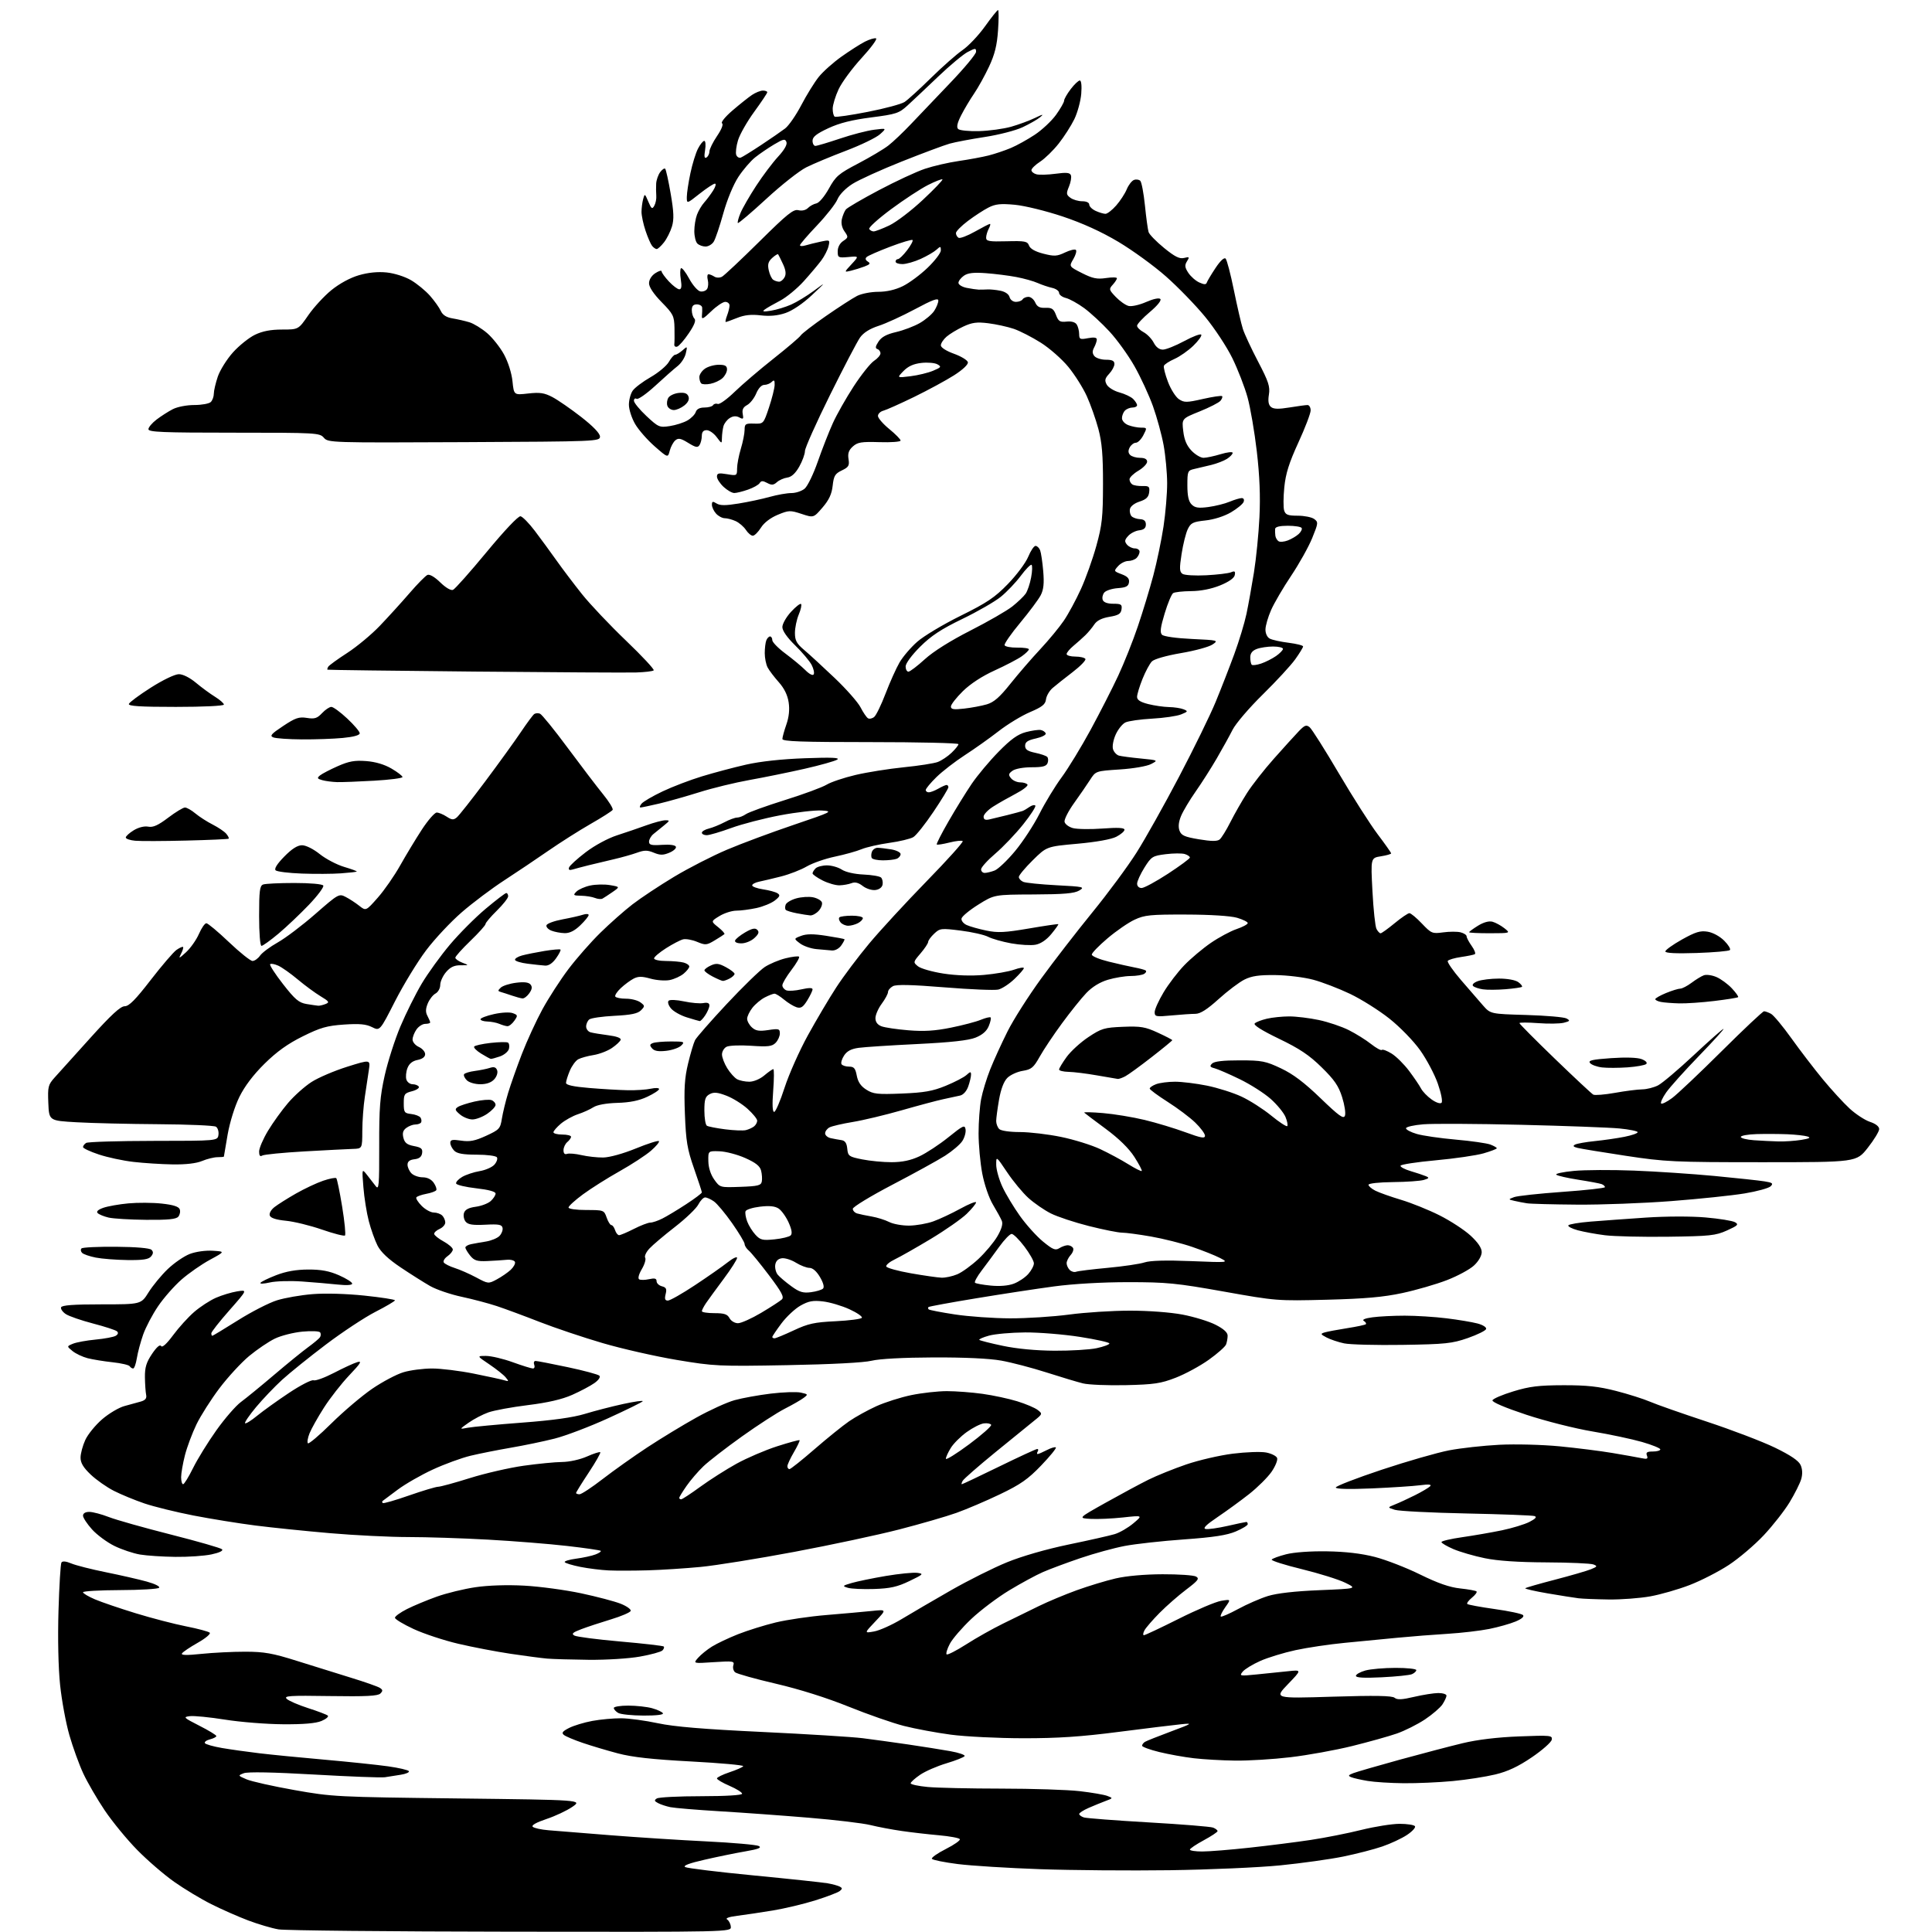 <?xml version="1.0" encoding="UTF-8" standalone="no"?>
<svg 
  version="1.1" 
  xmlns="http://www.w3.org/2000/svg" 
  xmlns:xlink="http://www.w3.org/1999/xlink" 
  xmlns:svg="http://www.w3.org/2000/svg"
  xmlns:rdf="http://www.w3.org/1999/02/22-rdf-syntax-ns#"
  xmlns:cc="http://creativecommons.org/ns#"
  xmlns:dc="http://purl.org/dc/elements/1.1/"
  viewBox="0 0 768 768"
  width="768"
  height="768"
>
<style>svg {background-color: white; }</style>"
<path stroke="none" fill="black" fill-rule="evenodd" d="M203.08,767.88C154.91,767.82 113.35,767.40 110.73,766.96C108.11,766.52 102.71,764.93 98.73,763.43C94.75,761.93 88.12,759.01 84.00,756.94C79.88,754.88 73.23,750.87 69.23,748.05C65.23,745.23 58.63,739.54 54.56,735.40C50.49,731.26 44.67,724.17 41.62,719.64C38.57,715.10 34.73,708.49 33.09,704.95C31.44,701.40 28.96,694.56 27.58,689.75C26.19,684.93 24.53,675.95 23.89,669.78C23.18,663.03 22.93,651.33 23.25,640.36C23.55,630.34 24.07,621.69 24.42,621.13C24.83,620.47 26.20,620.60 28.37,621.51C30.20,622.27 36.38,623.84 42.10,624.99C47.82,626.15 55.11,627.81 58.30,628.69C61.63,629.61 63.73,630.67 63.23,631.17C62.75,631.65 55.75,632.07 47.68,632.09C39.60,632.12 33.00,632.50 33.00,632.95C33.00,633.39 35.14,634.66 37.75,635.77C40.36,636.88 47.67,639.37 54.00,641.31C60.33,643.25 69.33,645.59 74.00,646.51C78.67,647.43 82.89,648.56 83.37,649.02C83.85,649.47 81.71,651.27 78.62,653.02C75.53,654.76 72.70,656.67 72.34,657.26C71.88,658.00 74.19,658.06 80.09,657.44C84.72,656.96 92.55,656.57 97.50,656.58C105.04,656.59 108.36,657.18 118.00,660.22C124.33,662.22 134.00,665.23 139.50,666.92C145.00,668.60 150.17,670.42 150.99,670.95C152.21,671.74 152.25,672.15 151.19,673.21C150.20,674.19 145.45,674.43 131.19,674.21C115.01,673.96 112.70,674.11 114.00,675.34C114.83,676.12 118.65,677.77 122.50,679.01C126.35,680.24 129.86,681.58 130.31,681.98C130.75,682.38 129.62,683.34 127.81,684.11C125.55,685.06 120.67,685.48 112.50,685.42C105.90,685.38 95.53,684.55 89.46,683.58C83.39,682.62 77.09,681.99 75.46,682.20C72.70,682.54 72.95,682.79 79.25,686.00C82.96,687.88 86.00,689.73 86.00,690.11C86.00,690.48 84.86,691.07 83.46,691.42C82.06,691.77 81.16,692.45 81.45,692.93C81.75,693.40 84.80,694.27 88.25,694.86C91.69,695.45 98.33,696.38 103.00,696.94C107.67,697.50 119.38,698.66 129.00,699.50C138.62,700.35 149.99,701.54 154.26,702.14C158.53,702.74 162.26,703.61 162.54,704.07C162.82,704.52 161.36,705.17 159.28,705.49C157.20,705.82 154.38,706.27 153.00,706.48C151.62,706.70 138.99,706.22 124.92,705.41C108.53,704.47 98.46,704.28 96.92,704.88C94.52,705.80 94.52,705.82 98.00,707.31C99.93,708.14 108.48,710.06 117.00,711.57C132.12,714.26 133.71,714.34 182.00,714.91C231.50,715.50 231.50,715.50 227.53,718.24C225.35,719.75 220.69,721.94 217.19,723.10C213.19,724.44 211.17,725.57 211.77,726.17C212.29,726.69 215.14,727.32 218.11,727.56C221.07,727.81 232.05,728.69 242.50,729.52C252.95,730.35 270.17,731.46 280.77,731.98C291.37,732.50 300.77,733.33 301.67,733.83C302.86,734.50 301.47,735.06 296.40,735.93C292.60,736.58 285.31,738.07 280.20,739.24C273.93,740.67 271.38,741.63 272.38,742.19C273.19,742.65 285.48,744.15 299.68,745.52C313.88,746.89 327.07,748.30 329.00,748.64C330.93,748.98 333.09,749.57 333.81,749.95C334.90,750.53 334.90,750.84 333.81,751.72C333.09,752.30 328.74,753.97 324.14,755.41C319.54,756.86 311.89,758.68 307.14,759.46C302.39,760.24 296.08,761.18 293.12,761.55C289.76,761.97 288.23,762.53 289.05,763.03C289.77,763.48 290.43,764.78 290.51,765.92C290.67,768.00 290.67,768.00 203.08,767.88zM465.00,743.44C449.32,743.65 426.15,743.47 413.50,743.03C400.85,742.59 386.10,741.67 380.73,740.99C375.36,740.31 370.73,739.37 370.44,738.91C370.16,738.45 372.66,736.69 376.00,735.00C379.34,733.31 381.84,731.55 381.55,731.09C381.26,730.62 377.53,729.93 373.26,729.55C368.99,729.17 362.35,728.41 358.50,727.85C354.65,727.30 349.02,726.24 346.00,725.49C342.98,724.75 331.95,723.43 321.50,722.57C311.05,721.70 295.07,720.54 286.00,720.00C276.93,719.45 268.15,718.72 266.50,718.38C264.85,718.04 262.65,717.32 261.61,716.77C260.08,715.97 259.99,715.62 261.11,714.91C261.88,714.43 269.81,714.02 278.75,714.02C288.60,714.01 295.00,713.62 295.00,713.03C295.00,712.49 292.75,711.09 290.00,709.90C287.25,708.72 285.00,707.40 285.00,706.96C285.00,706.52 287.24,705.42 289.99,704.50C292.73,703.59 295.19,702.51 295.44,702.09C295.70,701.68 286.37,700.83 274.70,700.21C259.29,699.39 251.34,698.51 245.60,696.99C241.26,695.84 234.96,693.96 231.60,692.81C228.25,691.67 224.90,690.26 224.17,689.68C223.13,688.85 223.57,688.25 226.19,686.90C228.04,685.96 232.21,684.69 235.46,684.09C238.71,683.49 243.87,683.02 246.93,683.04C250.00,683.06 256.55,683.95 261.50,685.01C267.97,686.40 279.63,687.37 303.00,688.48C320.88,689.33 338.88,690.45 343.00,690.97C347.12,691.49 355.23,692.61 361.00,693.45C366.77,694.30 374.31,695.50 377.74,696.11C381.17,696.72 383.74,697.61 383.45,698.08C383.16,698.55 379.90,699.84 376.21,700.95C372.52,702.05 367.81,704.10 365.75,705.51C363.69,706.92 362.00,708.44 362.00,708.89C362.00,709.34 365.04,710.00 368.75,710.35C372.46,710.70 385.62,710.99 398.00,711.00C410.38,711.01 424.40,711.46 429.17,712.01C433.93,712.56 438.88,713.41 440.17,713.90C442.49,714.79 442.49,714.80 439.50,715.91C437.85,716.53 434.81,717.77 432.75,718.67C430.69,719.57 429.00,720.66 429.00,721.08C429.00,721.51 429.84,722.13 430.86,722.46C431.89,722.78 443.47,723.67 456.61,724.43C469.75,725.18 481.29,726.12 482.25,726.51C483.21,726.90 484.00,727.52 484.00,727.89C484.00,728.27 481.53,729.90 478.50,731.54C475.48,733.17 473.01,734.84 473.00,735.25C473.00,735.66 475.21,736.00 477.90,736.00C480.60,736.00 489.04,735.32 496.65,734.49C504.27,733.66 515.23,732.28 521.00,731.41C526.77,730.54 535.86,728.74 541.18,727.41C546.51,726.09 553.34,725.00 556.37,725.00C559.40,725.00 562.15,725.43 562.48,725.96C562.80,726.49 561.37,728.05 559.28,729.43C557.20,730.81 552.80,732.87 549.50,734.00C546.20,735.14 539.19,736.94 533.92,738.02C528.65,739.09 517.40,740.66 508.92,741.51C500.44,742.36 480.68,743.22 465.00,743.44zM558.00,708.86C552.77,708.81 546.32,708.40 543.65,707.95C540.98,707.50 538.06,706.84 537.15,706.47C535.78,705.91 535.93,705.64 537.98,704.85C539.34,704.33 547.66,701.92 556.48,699.49C565.29,697.07 576.55,694.12 581.50,692.93C587.30,691.54 595.25,690.58 603.85,690.25C616.42,689.76 617.18,689.84 616.84,691.57C616.65,692.58 613.09,695.72 608.93,698.55C603.52,702.23 599.39,704.17 594.43,705.37C590.62,706.29 583.00,707.48 577.50,708.00C572.00,708.52 563.23,708.91 558.00,708.86zM491.01,699.87C485.78,699.80 478.39,699.38 474.58,698.93C470.78,698.49 464.59,697.38 460.83,696.46C457.07,695.54 454.00,694.41 454.00,693.95C454.00,693.49 454.51,692.81 455.12,692.42C455.74,692.04 460.35,690.20 465.37,688.33C474.12,685.06 474.29,684.94 469.50,685.42C466.75,685.69 455.60,687.05 444.72,688.45C429.77,690.38 420.49,691.00 406.72,690.98C396.70,690.97 383.77,690.33 377.98,689.56C372.19,688.79 363.78,687.22 359.30,686.08C354.81,684.93 344.92,681.48 337.32,678.41C328.74,674.94 317.81,671.49 308.50,669.32C300.25,667.40 292.93,665.35 292.23,664.77C291.53,664.19 291.21,662.92 291.52,661.95C292.03,660.33 291.39,660.23 283.79,660.73C275.50,661.29 275.50,661.29 277.50,659.01C278.60,657.76 281.07,655.75 283.00,654.55C284.93,653.34 289.59,651.13 293.37,649.63C297.15,648.14 303.90,646.03 308.37,644.95C312.84,643.87 321.90,642.54 328.50,642.00C335.10,641.45 343.20,640.73 346.50,640.39C352.50,639.76 352.50,639.76 348.00,644.50C343.50,649.24 343.50,649.24 347.46,648.53C349.64,648.15 354.59,645.92 358.46,643.59C362.33,641.25 371.12,636.12 378.00,632.18C384.88,628.25 394.91,623.22 400.30,621.03C406.22,618.61 415.92,615.82 424.80,613.97C432.89,612.30 441.11,610.44 443.08,609.85C445.05,609.27 448.39,607.34 450.50,605.57C454.33,602.35 454.33,602.35 446.42,603.21C442.06,603.68 436.26,603.94 433.52,603.78C428.54,603.50 428.54,603.50 439.52,597.35C445.56,593.97 453.20,589.86 456.50,588.22C459.80,586.58 466.57,583.85 471.55,582.14C476.53,580.44 484.86,578.51 490.05,577.86C495.25,577.21 501.21,576.99 503.30,577.39C505.39,577.79 507.36,578.77 507.67,579.58C507.98,580.39 506.98,582.86 505.45,585.08C503.91,587.29 499.92,591.25 496.58,593.89C493.24,596.52 487.57,600.65 484.00,603.06C479.42,606.15 478.02,607.55 479.27,607.80C480.24,607.99 484.15,607.44 487.96,606.58C491.78,605.71 495.14,605.00 495.45,605.00C495.75,605.00 496.00,605.39 496.00,605.88C496.00,606.36 493.86,607.67 491.25,608.78C487.73,610.28 482.39,611.10 470.66,611.94C461.95,612.56 451.35,613.73 447.10,614.54C442.85,615.35 434.90,617.53 429.44,619.39C423.97,621.25 417.28,623.74 414.57,624.93C411.86,626.11 405.83,629.38 401.17,632.20C396.52,635.01 389.74,640.12 386.10,643.56C382.47,647.00 378.64,651.43 377.59,653.41C376.54,655.39 375.96,657.29 376.29,657.63C376.63,657.97 380.13,656.18 384.08,653.66C388.02,651.13 394.67,647.39 398.87,645.34C403.07,643.28 409.43,640.17 413.00,638.42C416.57,636.67 423.32,633.85 428.00,632.15C432.68,630.46 439.65,628.34 443.50,627.45C447.76,626.46 455.05,625.81 462.12,625.79C468.51,625.77 474.50,626.18 475.44,626.70C476.88,627.51 476.29,628.29 471.53,631.89C468.44,634.22 463.68,638.39 460.95,641.15C458.22,643.91 455.52,647.03 454.95,648.08C454.39,649.14 454.28,650.01 454.71,650.02C455.15,650.04 461.35,647.11 468.50,643.53C475.65,639.94 483.26,636.71 485.42,636.36C489.34,635.71 489.34,635.71 487.06,638.91C485.81,640.67 485.00,642.34 485.27,642.60C485.54,642.87 488.63,641.53 492.13,639.63C495.63,637.72 500.98,635.39 504.00,634.45C507.58,633.34 514.75,632.52 524.50,632.12C539.50,631.50 539.50,631.50 534.75,629.16C532.13,627.87 524.38,625.45 517.52,623.77C510.66,622.10 505.26,620.38 505.52,619.96C505.78,619.54 508.36,618.59 511.25,617.85C514.37,617.05 520.97,616.57 527.50,616.68C534.84,616.79 541.16,617.53 546.50,618.90C550.90,620.03 559.00,623.17 564.50,625.88C571.59,629.36 576.23,630.98 580.45,631.43C583.72,631.78 586.65,632.31 586.95,632.62C587.25,632.92 586.42,634.04 585.11,635.11C583.79,636.18 582.97,637.30 583.28,637.61C583.59,637.92 588.48,638.82 594.15,639.62C599.82,640.41 604.88,641.48 605.41,642.01C606.00,642.60 604.92,643.55 602.48,644.57C600.36,645.46 595.66,646.79 592.06,647.52C588.45,648.25 581.00,649.12 575.50,649.46C570.00,649.79 561.00,650.50 555.50,651.03C550.00,651.57 540.55,652.48 534.50,653.06C528.45,653.64 519.67,654.95 515.00,655.96C510.32,656.97 504.02,658.90 501.00,660.24C497.98,661.58 494.82,663.50 494.00,664.50C492.57,666.24 492.81,666.29 499.50,665.62C503.35,665.24 508.98,664.66 512.00,664.34C517.50,663.75 517.50,663.75 512.00,669.46C506.50,675.18 506.50,675.18 529.74,674.46C546.67,673.94 553.36,674.06 554.37,674.89C555.41,675.76 557.30,675.67 562.12,674.53C565.63,673.71 569.96,673.02 571.75,673.01C573.54,673.01 575.00,673.47 575.00,674.04C575.00,674.60 574.28,676.16 573.41,677.50C572.53,678.83 569.38,681.54 566.41,683.52C563.43,685.49 558.41,688.01 555.25,689.11C552.09,690.21 544.10,692.44 537.50,694.08C530.90,695.71 519.88,697.71 513.01,698.52C506.13,699.34 496.23,699.94 491.01,699.87zM255.81,681.97C251.24,681.95 246.71,681.48 245.75,680.92C244.79,680.36 244.00,679.47 244.00,678.95C244.00,678.43 246.59,678.00 249.75,678.01C252.91,678.01 257.17,678.48 259.21,679.04C261.26,679.61 263.20,680.51 263.52,681.04C263.89,681.63 260.89,681.99 255.81,681.97zM549.25,666.75C542.24,667.10 539.00,666.92 539.00,666.18C539.00,665.58 540.69,664.63 542.75,664.05C544.81,663.48 550.21,663.01 554.75,663.01C559.29,663.00 563.00,663.40 563.00,663.89C563.00,664.38 562.21,665.11 561.25,665.52C560.29,665.92 554.89,666.48 549.25,666.75zM234.00,659.80C227.12,659.72 219.70,659.51 217.50,659.32C215.30,659.13 208.78,658.27 203.00,657.41C197.22,656.55 187.87,654.76 182.21,653.43C176.55,652.11 168.56,649.47 164.46,647.58C160.36,645.68 157.00,643.66 157.00,643.08C157.00,642.51 159.14,640.96 161.75,639.64C164.36,638.32 169.69,636.10 173.60,634.70C177.50,633.30 184.44,631.61 189.02,630.94C194.11,630.19 201.65,629.95 208.42,630.32C214.51,630.65 224.68,632.02 231.00,633.36C237.32,634.71 244.43,636.58 246.79,637.53C249.15,638.48 250.92,639.75 250.71,640.36C250.51,640.96 247.01,642.47 242.92,643.71C238.84,644.94 233.53,646.70 231.11,647.61C227.64,648.92 227.06,649.46 228.33,650.16C229.21,650.66 237.44,651.72 246.63,652.53C255.81,653.33 263.56,654.23 263.85,654.51C264.13,654.80 263.90,655.50 263.32,656.08C262.75,656.65 258.73,657.75 254.39,658.52C249.99,659.31 240.98,659.87 234.00,659.80zM639.50,635.82C634.55,635.75 629.15,635.54 627.50,635.34C625.85,635.14 620.31,634.26 615.19,633.39C610.06,632.51 606.07,631.59 606.32,631.35C606.56,631.10 611.88,629.57 618.13,627.95C624.38,626.32 630.81,624.46 632.40,623.81C634.98,622.76 635.09,622.55 633.40,621.89C632.36,621.48 623.94,621.11 614.71,621.07C603.54,621.02 595.33,620.47 590.21,619.41C585.97,618.54 580.36,616.91 577.75,615.79C575.14,614.67 573.00,613.41 573.00,613.00C573.00,612.58 576.71,611.71 581.25,611.06C585.79,610.41 592.88,609.18 597.00,608.33C601.12,607.47 606.08,605.96 608.00,604.97C610.42,603.72 611.04,603.01 610.00,602.66C609.17,602.38 597.02,601.92 583.00,601.63C568.98,601.34 556.15,600.69 554.50,600.18C551.50,599.25 551.50,599.25 554.48,598.06C556.12,597.41 559.72,595.75 562.48,594.37C565.24,592.99 567.95,591.38 568.50,590.81C569.20,590.08 567.98,589.95 564.50,590.41C561.75,590.77 553.09,591.33 545.25,591.67C536.19,592.05 531.00,591.92 531.00,591.30C531.00,590.76 539.21,587.58 549.25,584.24C559.29,580.90 571.33,577.44 576.00,576.54C580.67,575.64 589.67,574.65 596.00,574.32C602.43,574.00 613.01,574.27 620.00,574.94C626.88,575.61 636.33,576.80 641.00,577.59C645.67,578.38 650.81,579.29 652.40,579.62C654.79,580.12 655.19,579.94 654.68,578.61C654.20,577.35 654.71,577.00 657.03,577.00C658.66,577.00 660.00,576.62 660.00,576.15C660.00,575.69 656.74,574.36 652.75,573.21C648.76,572.06 639.88,570.17 633.00,569.02C626.07,567.86 614.35,564.90 606.70,562.37C598.31,559.59 593.05,557.35 593.28,556.65C593.48,556.02 597.22,554.41 601.58,553.09C608.04,551.11 611.71,550.67 621.50,550.65C630.80,550.63 635.50,551.14 642.41,552.92C647.32,554.18 653.39,556.11 655.91,557.20C658.44,558.30 668.60,561.86 678.50,565.13C688.40,568.40 700.58,573.05 705.56,575.46C711.79,578.49 714.97,580.64 715.76,582.36C716.50,584.00 716.59,585.94 716.02,587.94C715.53,589.63 713.45,593.79 711.40,597.17C709.34,600.56 704.70,606.48 701.08,610.33C697.46,614.18 691.22,619.48 687.21,622.11C683.20,624.74 676.22,628.32 671.71,630.06C667.19,631.81 660.12,633.84 656.00,634.58C651.88,635.32 644.45,635.88 639.50,635.82zM347.50,631.65C343.10,631.80 338.40,631.58 337.05,631.18C334.75,630.48 334.84,630.36 338.55,629.27C340.72,628.63 346.83,627.37 352.13,626.47C357.43,625.58 363.06,625.02 364.63,625.23C367.30,625.59 367.08,625.82 361.50,628.50C356.70,630.81 353.90,631.43 347.50,631.65zM257.50,624.23C252.00,624.39 245.03,624.41 242.00,624.27C238.97,624.13 233.90,623.50 230.72,622.87C227.54,622.23 224.74,621.39 224.49,620.98C224.24,620.58 226.30,619.95 229.06,619.59C231.82,619.22 235.25,618.48 236.68,617.93C238.11,617.39 239.07,616.74 238.81,616.48C238.56,616.23 232.54,615.35 225.43,614.54C218.32,613.72 204.18,612.59 194.00,612.03C183.82,611.46 169.56,611.00 162.30,611.00C155.04,611.00 141.09,610.31 131.30,609.47C121.51,608.63 108.10,607.25 101.50,606.41C94.90,605.57 83.84,603.78 76.91,602.44C69.99,601.09 61.21,598.93 57.41,597.64C53.61,596.35 48.16,594.10 45.30,592.65C42.44,591.20 38.28,588.28 36.05,586.16C33.11,583.36 32.01,581.52 32.02,579.40C32.03,577.81 32.87,574.67 33.89,572.44C34.90,570.21 37.93,566.49 40.61,564.18C43.30,561.86 47.30,559.50 49.50,558.92C51.70,558.34 54.62,557.54 56.00,557.13C57.79,556.61 58.39,555.85 58.09,554.45C57.87,553.38 57.65,550.25 57.61,547.50C57.56,543.57 58.16,541.58 60.43,538.20C62.27,535.47 63.59,534.33 64.04,535.07C64.50,535.81 66.25,534.22 68.81,530.76C71.04,527.74 74.80,523.59 77.18,521.53C79.56,519.47 83.45,516.93 85.84,515.89C88.22,514.85 92.02,513.70 94.28,513.34C98.39,512.68 98.39,512.68 91.20,520.85C87.24,525.34 84.00,529.46 84.00,530.01C84.00,530.55 84.18,531.00 84.40,531.00C84.61,531.00 89.21,528.22 94.61,524.83C100.01,521.43 106.99,517.86 110.11,516.89C113.23,515.92 119.59,514.81 124.23,514.44C129.23,514.03 137.63,514.27 144.84,515.02C151.53,515.72 157.00,516.57 157.00,516.90C156.99,517.23 153.51,519.29 149.25,521.47C144.99,523.65 136.14,529.49 129.58,534.45C123.03,539.40 115.19,545.72 112.16,548.48C109.14,551.24 104.47,556.14 101.78,559.36C99.09,562.59 97.13,565.47 97.42,565.76C97.71,566.05 99.87,564.71 102.22,562.78C104.58,560.85 110.26,556.77 114.86,553.71C119.46,550.65 123.85,548.39 124.63,548.69C125.40,548.99 129.07,547.65 132.77,545.73C136.47,543.80 140.62,541.89 142.00,541.48C144.03,540.88 143.43,541.87 138.84,546.70C135.72,549.99 131.19,555.78 128.76,559.59C126.33,563.39 123.76,567.98 123.04,569.78C122.32,571.59 122.03,573.36 122.40,573.73C122.76,574.10 126.99,570.52 131.78,565.77C136.58,561.03 143.86,554.86 147.96,552.05C152.07,549.25 157.66,546.29 160.40,545.48C163.13,544.66 168.25,544.00 171.77,544.00C175.30,544.00 182.76,544.92 188.34,546.04C193.93,547.16 199.40,548.35 200.49,548.69C202.30,549.23 202.35,549.12 201.01,547.52C200.21,546.54 197.29,544.23 194.54,542.37C189.53,539.00 189.53,539.00 193.20,539.00C195.23,539.00 200.00,540.12 203.81,541.50C207.62,542.88 211.24,544.00 211.84,544.00C212.44,544.00 212.68,543.33 212.36,542.50C212.05,541.67 212.28,541.00 212.89,541.00C213.50,541.00 219.25,542.11 225.67,543.47C232.09,544.83 237.75,546.35 238.25,546.85C238.79,547.39 237.99,548.58 236.28,549.80C234.70,550.92 230.73,553.03 227.46,554.48C223.41,556.27 217.77,557.58 209.89,558.55C203.50,559.34 196.42,560.64 194.16,561.44C191.90,562.24 188.35,564.09 186.28,565.55C182.50,568.21 182.50,568.21 186.00,567.54C187.93,567.18 197.60,566.27 207.50,565.52C219.69,564.61 227.76,563.48 232.50,562.04C236.35,560.86 243.19,559.10 247.71,558.11C252.23,557.13 255.73,556.63 255.49,557.02C255.25,557.40 249.07,560.44 241.74,563.78C234.42,567.12 224.84,570.76 220.46,571.87C216.08,572.98 208.22,574.61 203.00,575.50C197.78,576.40 190.57,577.83 187.00,578.69C183.43,579.56 176.70,582.01 172.06,584.16C167.41,586.30 161.11,589.91 158.06,592.19C155.00,594.46 152.31,596.47 152.08,596.66C151.85,596.85 151.88,597.22 152.15,597.48C152.41,597.75 157.10,596.40 162.56,594.49C168.03,592.58 173.25,591.02 174.17,591.01C175.09,591.00 180.78,589.45 186.82,587.55C192.87,585.66 202.47,583.45 208.16,582.65C213.85,581.85 220.75,581.18 223.50,581.16C226.36,581.13 230.57,580.20 233.33,578.98C235.99,577.80 238.37,577.04 238.62,577.29C238.87,577.54 236.81,581.16 234.04,585.35C231.27,589.53 229.00,593.19 229.00,593.48C229.00,593.76 229.62,594.00 230.37,594.00C231.12,594.00 235.28,591.26 239.62,587.90C243.95,584.55 251.92,578.90 257.33,575.34C262.73,571.79 271.50,566.46 276.83,563.50C282.15,560.54 288.98,557.43 292.00,556.59C295.02,555.75 301.50,554.58 306.40,553.98C311.29,553.39 316.67,553.21 318.34,553.58C321.26,554.22 321.31,554.30 319.44,555.70C318.37,556.51 315.02,558.43 311.98,559.98C308.94,561.53 301.29,566.48 294.98,570.98C288.67,575.48 281.77,580.82 279.66,582.83C277.54,584.85 274.51,588.38 272.91,590.68C271.31,592.98 270.00,595.12 270.00,595.43C270.00,595.74 270.35,596.00 270.77,596.00C271.20,596.00 274.63,593.75 278.41,590.99C282.19,588.24 288.66,584.12 292.79,581.84C296.93,579.56 304.18,576.45 308.90,574.93C313.63,573.41 317.65,572.32 317.84,572.50C318.02,572.69 317.01,574.83 315.59,577.26C314.16,579.69 313.00,582.20 313.00,582.84C313.00,583.48 313.37,584.00 313.83,584.00C314.28,584.00 318.77,580.43 323.79,576.07C328.82,571.71 335.00,566.72 337.53,564.98C340.06,563.24 344.93,560.55 348.36,558.99C351.79,557.44 358.04,555.45 362.25,554.58C366.47,553.71 372.83,553.00 376.39,553.00C379.94,553.00 386.32,553.48 390.55,554.07C394.78,554.66 401.01,555.99 404.39,557.04C407.76,558.08 411.42,559.63 412.51,560.49C414.46,562.00 414.43,562.10 411.08,564.77C409.20,566.27 402.23,571.94 395.58,577.37C388.94,582.80 383.14,587.86 382.70,588.62C382.26,589.38 382.10,590.00 382.35,590.00C382.60,590.00 389.26,586.85 397.14,583.00C405.03,579.15 411.84,576.00 412.30,576.00C412.75,576.00 412.84,576.45 412.50,577.00C412.16,577.55 412.16,578.00 412.49,578.00C412.83,578.00 414.47,577.29 416.14,576.43C417.82,575.56 419.42,575.09 419.72,575.38C420.01,575.68 417.38,578.91 413.87,582.56C408.66,588.00 405.67,590.09 397.50,594.00C392.00,596.64 384.21,599.96 380.20,601.39C376.18,602.82 365.95,605.79 357.45,607.98C348.96,610.17 330.19,614.18 315.75,616.89C301.31,619.60 284.55,622.30 278.50,622.88C272.45,623.46 263.00,624.07 257.50,624.23zM69.70,618.88C64.64,618.82 58.32,618.40 55.65,617.95C52.98,617.50 48.41,615.97 45.49,614.54C42.57,613.11 38.56,610.15 36.59,607.97C34.62,605.78 33.00,603.32 33.00,602.50C33.00,601.57 33.95,601.00 35.49,601.00C36.86,601.00 40.35,601.92 43.24,603.04C46.13,604.17 57.24,607.30 67.92,610.01C78.60,612.72 87.75,615.35 88.26,615.86C88.84,616.44 87.22,617.22 84.05,617.90C81.22,618.50 74.76,618.95 69.70,618.88zM72.79,590.00C73.22,590.00 75.00,587.11 76.74,583.58C78.48,580.05 82.64,573.31 85.98,568.61C89.32,563.91 93.73,558.82 95.78,557.31C97.83,555.80 103.78,550.94 109.00,546.50C114.22,542.06 120.30,537.12 122.50,535.52C124.70,533.92 126.81,532.15 127.18,531.60C127.56,531.05 127.61,530.18 127.29,529.67C126.97,529.14 123.87,529.00 120.23,529.34C116.66,529.68 111.71,530.93 109.24,532.13C106.76,533.33 102.15,536.46 98.99,539.08C95.84,541.71 90.54,547.47 87.22,551.87C83.90,556.27 79.80,562.72 78.11,566.19C76.43,569.66 74.36,575.18 73.52,578.46C72.68,581.74 72.00,585.68 72.00,587.21C72.00,588.74 72.35,590.00 72.79,590.00zM385.25,574.13C390.34,570.35 394.27,566.86 394.00,566.38C393.73,565.90 392.41,565.64 391.07,565.82C389.74,565.99 386.68,567.54 384.28,569.27C381.88,570.99 379.04,573.82 377.96,575.57C376.88,577.31 376.00,579.25 376.00,579.87C376.00,580.49 380.16,577.91 385.25,574.13zM447.50,550.62C440.35,550.78 432.70,550.46 430.50,549.92C428.30,549.38 421.77,547.42 416.00,545.57C410.23,543.72 402.12,541.60 398.00,540.86C393.27,540.01 383.31,539.55 371.00,539.60C359.16,539.64 349.54,540.16 346.50,540.91C343.44,541.67 330.45,542.35 313.00,542.67C285.66,543.17 283.87,543.08 269.00,540.59C260.48,539.16 247.21,536.15 239.51,533.89C231.82,531.64 220.57,527.85 214.51,525.49C208.46,523.12 200.80,520.29 197.50,519.19C194.20,518.10 187.90,516.43 183.50,515.49C179.10,514.55 173.47,512.63 171.00,511.23C168.53,509.82 163.24,506.48 159.26,503.81C154.37,500.53 151.39,497.72 150.08,495.16C149.02,493.08 147.46,488.69 146.60,485.40C145.75,482.11 144.78,476.06 144.46,471.96C143.86,464.50 143.86,464.50 145.86,467.00C146.96,468.38 148.52,470.38 149.32,471.46C150.62,473.21 150.78,471.45 150.74,455.46C150.70,440.40 151.05,435.89 152.93,427.50C154.16,422.00 156.97,413.23 159.18,408.00C161.39,402.77 165.20,395.12 167.65,391.00C170.11,386.88 175.15,379.90 178.86,375.50C182.56,371.11 188.95,364.70 193.05,361.26C197.15,357.82 200.84,355.00 201.25,355.00C201.66,355.00 202.00,355.58 202.00,356.29C202.00,357.00 199.97,359.57 197.50,362.00C195.03,364.43 193.00,366.82 193.00,367.32C193.00,367.81 190.30,370.82 187.00,374.00C183.70,377.18 181.00,380.19 181.00,380.70C181.00,381.20 182.24,382.09 183.75,382.67C186.50,383.72 186.50,383.72 183.08,383.71C180.59,383.69 179.03,384.42 177.33,386.40C176.05,387.89 175.00,390.20 175.00,391.52C175.00,392.85 174.16,394.38 173.14,394.93C172.11,395.47 170.72,397.25 170.05,398.87C169.16,401.03 169.12,402.36 169.92,403.84C170.51,404.96 171.00,406.12 171.00,406.43C171.00,406.75 170.13,407.00 169.06,407.00C167.99,407.00 166.41,408.00 165.56,409.22C164.70,410.44 164.00,412.25 164.00,413.24C164.00,414.23 165.12,415.56 166.50,416.18C167.88,416.81 169.00,418.09 169.00,419.04C169.00,420.14 167.93,420.96 165.98,421.35C163.94,421.76 162.64,422.81 161.96,424.61C161.40,426.07 161.22,428.10 161.54,429.13C161.87,430.16 162.98,431.00 164.01,431.00C165.04,431.00 166.15,431.43 166.48,431.96C166.80,432.49 165.59,433.31 163.79,433.78C160.77,434.56 160.50,434.95 160.50,438.56C160.50,442.19 160.73,442.53 163.50,442.84C165.14,443.03 166.80,443.68 167.18,444.29C167.56,444.90 167.65,445.76 167.38,446.20C167.10,446.64 166.09,447.00 165.13,447.00C164.17,447.00 162.55,447.60 161.54,448.34C160.20,449.33 159.88,450.39 160.36,452.30C160.86,454.31 161.84,455.07 164.56,455.58C167.45,456.12 168.05,456.64 167.80,458.37C167.59,459.85 166.67,460.60 164.75,460.82C162.85,461.04 162.00,461.71 162.00,462.99C162.00,464.02 162.71,465.56 163.57,466.43C164.44,467.29 166.44,468.00 168.01,468.00C169.83,468.00 171.45,468.80 172.40,470.16C173.23,471.35 173.69,472.69 173.42,473.12C173.15,473.56 171.37,474.22 169.45,474.57C167.54,474.93 165.76,475.57 165.50,475.99C165.24,476.41 166.21,477.94 167.65,479.38C169.09,480.82 171.25,482.00 172.44,482.00C173.63,482.00 175.14,482.54 175.80,483.20C176.46,483.86 177.00,485.10 177.00,485.96C177.00,486.82 175.99,487.97 174.75,488.51C173.51,489.06 172.54,489.95 172.59,490.50C172.64,491.05 174.33,492.40 176.34,493.50C178.35,494.60 180.00,496.04 180.00,496.69C180.00,497.35 179.05,498.55 177.89,499.36C176.73,500.18 176.06,501.29 176.41,501.85C176.75,502.40 178.71,503.39 180.76,504.05C182.82,504.70 186.67,506.40 189.31,507.81C194.09,510.37 194.15,510.37 197.52,508.56C199.38,507.56 201.85,505.85 203.01,504.78C204.16,503.70 204.93,502.30 204.71,501.66C204.49,501.02 203.00,500.63 201.40,500.79C199.81,500.95 196.32,501.17 193.66,501.29C189.64,501.46 188.50,501.10 186.91,499.14C185.86,497.84 185.00,496.39 185.00,495.91C185.00,495.43 186.01,494.83 187.25,494.58C188.49,494.32 191.17,493.85 193.22,493.52C195.26,493.19 197.65,492.21 198.52,491.34C199.39,490.47 199.95,489.02 199.78,488.13C199.51,486.78 198.33,486.56 192.92,486.84C187.95,487.09 186.08,486.81 185.11,485.64C184.41,484.79 184.11,483.23 184.44,482.18C184.87,480.84 186.29,480.09 189.10,479.71C191.33,479.41 194.02,478.39 195.08,477.43C196.13,476.47 197.00,475.14 197.00,474.46C197.00,473.68 194.25,472.93 189.33,472.37C185.11,471.89 181.50,471.04 181.32,470.47C181.13,469.91 182.22,468.72 183.74,467.83C185.26,466.95 188.37,465.92 190.66,465.54C192.95,465.16 195.58,464.02 196.51,462.99C197.44,461.96 197.90,460.65 197.54,460.06C197.17,459.47 193.64,459.00 189.51,459.00C184.15,459.00 181.72,458.57 180.57,457.43C179.71,456.56 179.00,455.16 179.00,454.32C179.00,453.06 179.81,452.89 183.31,453.42C186.74,453.93 188.76,453.54 193.23,451.50C198.48,449.09 198.88,448.66 199.50,444.71C199.87,442.40 200.98,437.79 201.98,434.48C202.98,431.17 205.44,424.20 207.45,418.98C209.47,413.77 213.14,405.77 215.62,401.22C218.11,396.67 222.76,389.47 225.97,385.22C229.18,380.97 234.88,374.48 238.65,370.79C242.42,367.09 248.16,362.01 251.42,359.50C254.68,356.98 262.10,352.06 267.92,348.56C273.74,345.06 283.23,340.20 289.00,337.76C294.77,335.31 306.68,330.88 315.46,327.91C330.85,322.69 331.25,322.49 326.66,322.19C324.04,322.02 316.64,322.87 310.20,324.08C303.77,325.29 294.98,327.56 290.68,329.14C286.38,330.71 281.99,332.00 280.93,332.00C279.87,332.00 279.00,331.56 279.00,331.02C279.00,330.48 280.24,329.74 281.75,329.37C283.26,329.00 286.07,327.86 287.99,326.85C289.90,325.83 292.16,325.00 293.01,325.00C293.86,325.00 295.44,324.39 296.53,323.63C297.61,322.88 304.57,320.37 312.00,318.04C319.43,315.72 326.89,312.96 328.58,311.93C330.28,310.89 335.46,309.15 340.08,308.06C344.71,306.97 353.35,305.60 359.28,305.00C365.21,304.41 371.29,303.46 372.78,302.90C374.28,302.33 376.74,300.69 378.25,299.25C379.76,297.81 381.00,296.26 381.00,295.81C381.00,295.37 365.25,295.00 346.00,295.00C318.66,295.00 311.00,294.73 311.01,293.75C311.02,293.06 311.73,290.48 312.59,288.01C313.63,285.03 313.94,282.06 313.50,279.18C313.07,276.31 311.74,273.60 309.57,271.17C307.77,269.15 305.77,266.52 305.14,265.32C304.51,264.11 304.00,261.56 304.00,259.65C304.00,257.73 304.27,255.45 304.61,254.58C304.94,253.71 305.62,253.00 306.11,253.00C306.60,253.00 307.00,253.66 307.00,254.47C307.00,255.28 309.36,257.69 312.25,259.83C315.14,261.98 318.70,264.94 320.16,266.41C321.71,267.97 323.09,268.67 323.45,268.08C323.80,267.52 323.42,265.81 322.62,264.28C321.81,262.75 318.87,259.27 316.08,256.54C312.88,253.41 311.00,250.72 311.00,249.27C311.00,248.01 312.54,245.29 314.42,243.24C316.30,241.19 318.11,239.77 318.43,240.10C318.76,240.43 318.35,242.32 317.51,244.31C316.68,246.31 316.00,249.59 316.00,251.61C316.00,254.61 316.67,255.85 319.69,258.39C321.72,260.10 327.16,265.10 331.78,269.50C336.41,273.90 341.04,279.16 342.08,281.18C343.12,283.21 344.45,285.16 345.03,285.52C345.61,285.88 346.73,285.64 347.51,284.99C348.29,284.35 350.33,280.15 352.04,275.66C353.76,271.17 356.25,265.63 357.57,263.35C358.89,261.07 362.06,257.35 364.63,255.10C367.19,252.84 374.94,248.20 381.85,244.79C392.35,239.60 395.45,237.52 400.67,232.13C404.11,228.59 407.73,223.74 408.72,221.35C409.70,218.96 411.01,217.01 411.64,217.00C412.27,217.00 413.09,217.79 413.47,218.75C413.84,219.71 414.39,223.45 414.70,227.05C415.11,231.90 414.85,234.38 413.70,236.61C412.84,238.27 409.18,243.18 405.56,247.54C401.94,251.89 399.14,255.91 399.34,256.48C399.54,257.04 401.79,257.47 404.35,257.44C406.91,257.40 409.00,257.71 409.00,258.12C409.00,258.53 407.73,259.77 406.17,260.88C404.61,261.99 399.77,264.52 395.42,266.50C390.43,268.76 385.74,271.82 382.75,274.76C380.14,277.33 378.00,280.07 378.00,280.85C378.00,281.98 379.09,282.16 383.25,281.68C386.14,281.36 390.18,280.60 392.24,280.00C395.08,279.17 397.36,277.19 401.67,271.78C404.80,267.86 410.12,261.70 413.51,258.08C416.89,254.46 421.11,249.35 422.90,246.71C424.69,244.08 427.73,238.45 429.66,234.21C431.60,229.97 434.36,222.22 435.81,217.00C438.10,208.72 438.44,205.57 438.46,192.50C438.48,180.96 438.05,175.88 436.62,170.50C435.59,166.65 433.52,160.80 432.03,157.50C430.54,154.20 427.23,148.96 424.69,145.86C422.15,142.76 417.22,138.42 413.73,136.22C410.23,134.01 405.38,131.53 402.94,130.70C400.50,129.88 395.97,128.89 392.87,128.50C388.29,127.93 386.43,128.18 382.87,129.84C380.47,130.96 377.49,132.77 376.25,133.85C375.01,134.93 374.00,136.48 374.00,137.29C374.00,138.14 376.16,139.53 379.24,140.63C382.12,141.67 384.60,143.19 384.75,144.01C384.91,144.89 382.68,147.00 379.26,149.18C376.09,151.20 368.96,155.06 363.42,157.77C357.87,160.47 352.36,162.93 351.17,163.25C349.97,163.56 349.00,164.50 349.00,165.34C349.00,166.18 351.02,168.53 353.50,170.55C355.98,172.58 358.00,174.64 358.00,175.13C358.00,175.62 354.22,175.91 349.60,175.76C342.40,175.54 340.89,175.79 339.01,177.49C337.38,178.96 336.94,180.25 337.30,182.49C337.72,185.09 337.35,185.70 334.64,187.00C331.95,188.29 331.43,189.15 331.00,193.07C330.63,196.41 329.55,198.74 326.96,201.75C323.42,205.87 323.42,205.87 318.62,204.28C314.11,202.80 313.54,202.82 309.16,204.64C306.29,205.83 303.73,207.78 302.50,209.74C301.40,211.49 299.95,212.94 299.27,212.96C298.60,212.98 297.35,211.94 296.51,210.65C295.66,209.36 293.83,207.79 292.44,207.15C291.05,206.52 289.10,206.00 288.11,206.00C287.12,206.00 285.57,205.18 284.65,204.17C283.74,203.17 283.00,201.59 283.00,200.66C283.00,199.28 283.33,199.19 284.85,200.14C286.23,201.00 288.42,201.01 293.60,200.16C297.39,199.55 302.96,198.36 305.97,197.52C308.98,196.68 312.86,196.00 314.61,196.00C316.35,196.00 318.72,195.21 319.86,194.25C321.01,193.29 323.36,188.45 325.08,183.50C326.81,178.55 329.49,171.69 331.05,168.25C332.60,164.81 336.35,158.20 339.37,153.56C342.40,148.93 346.02,144.38 347.43,143.45C348.85,142.53 350.00,141.18 350.00,140.47C350.00,139.75 349.45,138.98 348.77,138.76C347.86,138.45 347.98,137.68 349.22,135.79C350.41,133.96 352.43,132.87 356.20,132.00C359.11,131.33 363.35,129.72 365.61,128.43C367.87,127.14 370.46,124.95 371.36,123.58C372.26,122.20 373.00,120.36 373.00,119.50C373.00,118.32 370.72,119.15 363.75,122.89C358.66,125.61 352.13,128.61 349.23,129.54C345.77,130.66 343.26,132.24 341.90,134.14C340.77,135.73 335.38,146.04 329.92,157.06C324.46,168.08 319.99,178.08 319.98,179.29C319.97,180.51 318.95,183.30 317.71,185.50C316.19,188.18 314.63,189.61 312.97,189.84C311.61,190.03 309.75,190.85 308.83,191.67C307.49,192.87 306.73,192.93 304.96,191.98C303.23,191.05 302.58,191.07 301.97,192.04C301.55,192.73 299.47,193.89 297.35,194.63C295.23,195.37 292.78,195.98 291.90,195.98C291.01,195.99 289.10,194.90 287.65,193.55C286.19,192.20 285.00,190.36 285.00,189.46C285.00,188.11 285.69,187.94 289.00,188.50C292.91,189.16 293.00,189.11 293.00,186.25C293.00,184.64 293.67,181.11 294.49,178.41C295.31,175.71 295.98,172.32 295.99,170.89C296.00,168.51 296.35,168.28 299.75,168.39C303.50,168.50 303.50,168.50 305.68,162.00C306.87,158.43 307.89,154.40 307.93,153.05C307.98,151.14 307.73,150.87 306.80,151.80C306.14,152.46 304.80,153.00 303.81,153.00C302.72,153.00 301.47,154.34 300.60,156.42C299.81,158.30 298.19,160.37 296.99,161.01C295.42,161.85 294.93,162.85 295.25,164.55C295.64,166.58 295.45,166.78 293.88,165.93C292.62,165.26 291.43,165.34 290.09,166.18C289.01,166.85 287.88,168.32 287.58,169.45C287.28,170.58 287.01,172.62 286.98,174.00C286.94,176.50 286.94,176.50 284.88,173.75C283.76,172.24 281.97,171.00 280.92,171.00C279.60,171.00 279.00,171.70 278.98,173.25C278.98,174.49 278.57,176.13 278.09,176.89C277.36,178.05 276.57,177.90 273.57,176.05C270.64,174.24 269.66,174.04 268.47,175.03C267.66,175.70 266.66,177.55 266.24,179.14C265.50,182.03 265.50,182.03 260.24,177.43C257.35,174.90 253.86,170.92 252.49,168.58C251.12,166.24 250.00,162.78 250.00,160.88C250.00,158.99 250.68,156.48 251.51,155.29C252.34,154.11 255.55,151.69 258.64,149.92C261.73,148.15 264.99,145.42 265.88,143.86C266.77,142.29 267.91,141.01 268.42,141.01C268.93,141.00 270.23,140.21 271.32,139.25C273.25,137.54 273.28,137.57 272.61,140.50C272.24,142.15 270.78,144.40 269.38,145.50C267.97,146.60 263.97,150.13 260.48,153.35C256.98,156.56 253.65,158.90 253.06,158.54C252.48,158.18 252.00,158.52 252.00,159.30C252.00,160.09 254.24,162.82 256.97,165.38C261.71,169.81 262.16,170.00 266.22,169.38C268.58,169.02 271.74,168.02 273.25,167.15C274.76,166.28 276.26,164.76 276.57,163.78C276.94,162.62 278.13,162.00 280.01,162.00C281.59,162.00 283.15,161.57 283.47,161.04C283.80,160.52 284.63,160.31 285.33,160.57C286.02,160.84 289.04,158.67 292.04,155.75C295.05,152.84 302.00,146.89 307.50,142.55C313.00,138.20 317.85,134.06 318.29,133.35C318.72,132.63 323.22,129.17 328.29,125.65C333.35,122.14 338.94,118.53 340.70,117.63C342.46,116.73 346.24,116.00 349.09,116.00C352.44,116.00 355.91,115.20 358.88,113.75C361.41,112.51 365.85,109.22 368.74,106.44C371.63,103.66 374.00,100.56 374.00,99.54C374.00,97.83 373.86,97.81 372.23,99.29C371.26,100.17 368.45,101.80 365.98,102.92C363.52,104.04 360.26,104.97 358.75,104.98C357.24,104.99 356.00,104.55 356.00,104.00C356.00,103.45 356.43,103.00 356.95,103.00C357.47,103.00 359.11,101.41 360.59,99.47C362.07,97.53 363.04,95.71 362.75,95.42C362.46,95.13 358.46,96.32 353.86,98.07C349.26,99.82 345.05,101.66 344.51,102.17C343.86,102.76 344.03,103.40 344.97,103.98C346.13,104.70 345.86,105.10 343.67,105.93C342.15,106.51 339.69,107.27 338.21,107.63C335.50,108.27 335.50,108.27 338.50,105.03C341.50,101.78 341.50,101.78 337.25,102.17C333.22,102.53 333.00,102.41 333.00,99.90C333.00,98.28 333.85,96.68 335.18,95.80C337.25,94.42 337.28,94.23 335.71,91.99C334.66,90.50 334.28,88.69 334.66,87.07C335.00,85.65 335.71,83.95 336.24,83.27C336.78,82.59 342.68,79.14 349.36,75.61C356.04,72.07 364.26,68.25 367.64,67.11C371.02,65.98 377.09,64.58 381.14,64.00C385.19,63.41 390.52,62.43 393.00,61.80C395.48,61.17 399.45,59.83 401.83,58.83C404.21,57.83 408.51,55.44 411.39,53.53C414.26,51.62 418.05,48.06 419.81,45.62C421.56,43.17 423.00,40.65 423.00,40.02C423.00,39.39 424.18,37.32 425.62,35.43C427.06,33.54 428.69,32.00 429.24,32.00C429.84,32.00 430.07,34.12 429.81,37.30C429.57,40.22 428.33,44.75 427.07,47.36C425.80,49.98 423.00,54.35 420.85,57.07C418.70,59.80 415.38,63.03 413.48,64.26C411.58,65.49 410.02,67.01 410.01,67.63C410.01,68.26 410.91,69.00 412.02,69.29C413.13,69.58 416.54,69.48 419.61,69.07C423.92,68.48 425.30,68.62 425.70,69.67C425.99,70.42 425.65,72.44 424.94,74.15C423.79,76.92 423.85,77.42 425.51,78.63C426.54,79.39 428.65,80.00 430.19,80.00C431.87,80.00 433.00,80.54 433.00,81.34C433.00,82.08 434.15,83.20 435.55,83.84C436.95,84.48 438.70,85.00 439.44,85.00C440.19,85.00 442.10,83.51 443.69,81.70C445.29,79.88 447.18,76.99 447.89,75.27C448.60,73.55 449.89,71.87 450.76,71.54C451.63,71.21 452.76,71.36 453.28,71.88C453.80,72.40 454.63,76.81 455.13,81.66C455.62,86.52 456.27,91.28 456.58,92.25C456.88,93.21 459.66,96.05 462.74,98.57C467.04,102.07 468.89,102.99 470.70,102.54C472.81,102.01 472.93,102.14 471.84,103.88C470.87,105.44 470.97,106.30 472.37,108.45C473.33,109.90 475.28,111.63 476.72,112.28C478.68,113.17 479.44,113.19 479.72,112.33C479.93,111.70 481.49,109.09 483.19,106.53C485.09,103.66 486.63,102.23 487.20,102.80C487.71,103.31 489.20,108.99 490.50,115.41C491.81,121.83 493.41,128.75 494.07,130.79C494.73,132.83 497.46,138.69 500.14,143.80C504.27,151.70 504.92,153.68 504.41,156.85C503.99,159.46 504.24,160.95 505.23,161.77C506.27,162.64 508.24,162.69 512.57,161.98C515.83,161.45 519.06,161.01 519.75,161.01C520.44,161.00 521.00,161.97 521.00,163.15C521.00,164.33 518.81,170.08 516.12,175.92C512.41,184.01 511.08,188.25 510.53,193.69C510.14,197.62 510.11,201.77 510.47,202.92C511.02,204.64 511.95,205.00 515.88,205.00C518.48,205.00 521.42,205.59 522.40,206.30C524.09,207.54 524.05,207.92 521.62,213.89C520.22,217.34 516.47,224.06 513.29,228.82C510.10,233.57 506.51,239.72 505.29,242.48C504.07,245.24 503.06,248.72 503.04,250.21C503.02,251.81 503.72,253.32 504.75,253.86C505.71,254.38 509.09,255.12 512.25,255.51C515.41,255.91 518.00,256.56 518.00,256.97C518.00,257.37 516.59,259.68 514.86,262.10C513.13,264.52 507.33,270.80 501.98,276.06C496.62,281.32 491.23,287.62 489.99,290.06C488.76,292.50 485.91,297.65 483.67,301.50C481.43,305.35 477.67,311.26 475.30,314.63C472.94,317.99 470.33,322.36 469.51,324.32C468.52,326.68 468.31,328.66 468.87,330.19C469.58,332.11 470.88,332.68 476.61,333.64C481.55,334.46 483.88,334.48 484.83,333.70C485.56,333.11 487.49,330.00 489.10,326.80C490.72,323.59 493.69,318.39 495.70,315.24C497.71,312.08 502.54,305.92 506.43,301.55C510.32,297.17 514.75,292.29 516.27,290.70C518.63,288.24 519.29,288.00 520.62,289.10C521.48,289.81 526.70,298.07 532.22,307.45C537.75,316.83 544.68,327.70 547.63,331.61C550.59,335.52 553.00,338.95 553.00,339.23C553.00,339.51 551.17,340.04 548.94,340.39C544.87,341.04 544.87,341.04 545.57,354.27C545.95,361.55 546.67,368.29 547.17,369.25C547.66,370.21 548.40,371.00 548.80,371.00C549.21,371.00 551.71,369.20 554.38,367.00C557.04,364.80 559.69,363.00 560.26,363.00C560.84,363.00 563.08,364.86 565.23,367.13C568.98,371.07 569.36,371.22 573.68,370.63C576.16,370.29 579.28,370.28 580.60,370.61C581.92,370.95 583.00,371.66 583.00,372.20C583.00,372.75 583.91,374.47 585.02,376.03C586.13,377.58 586.69,379.06 586.27,379.30C585.85,379.55 583.37,380.05 580.77,380.43C578.17,380.81 575.81,381.50 575.51,381.98C575.22,382.46 577.57,385.86 580.74,389.55C583.91,393.24 587.85,397.79 589.50,399.66C592.50,403.06 592.50,403.06 606.73,403.47C614.56,403.70 621.76,404.32 622.72,404.86C624.25,405.72 624.11,405.93 621.63,406.56C620.06,406.95 615.45,407.02 611.39,406.71C607.33,406.41 604.00,406.41 604.00,406.71C604.00,407.02 610.34,413.40 618.10,420.89C625.85,428.37 632.71,434.78 633.35,435.13C633.98,435.47 637.88,435.15 642.00,434.42C646.12,433.68 650.98,433.06 652.80,433.04C654.61,433.02 657.46,432.30 659.12,431.44C660.78,430.58 667.16,425.18 673.30,419.44C679.44,413.70 684.76,409.00 685.11,409.00C685.47,409.00 681.08,413.84 675.36,419.75C669.63,425.66 663.77,432.20 662.33,434.27C660.88,436.34 659.98,438.32 660.32,438.66C660.67,439.00 662.65,438.01 664.72,436.47C666.80,434.92 675.67,426.53 684.42,417.83C693.18,409.12 700.75,402.00 701.24,402.00C701.73,402.00 702.97,402.45 704.00,403.00C705.02,403.55 708.68,407.93 712.12,412.75C715.56,417.56 721.18,424.89 724.60,429.04C728.03,433.19 732.82,438.42 735.25,440.66C737.68,442.90 741.32,445.28 743.33,445.95C745.61,446.70 747.00,447.79 747.00,448.83C747.00,449.75 744.97,453.09 742.48,456.25C737.97,462.00 737.97,462.00 700.52,462.00C665.46,462.00 662.00,461.84 646.28,459.45C637.05,458.05 628.43,456.64 627.12,456.31C625.40,455.88 625.12,455.52 626.12,454.99C626.88,454.59 630.42,453.96 634.00,453.60C637.58,453.24 642.86,452.47 645.75,451.90C648.64,451.33 651.00,450.50 651.00,450.07C651.00,449.64 647.74,448.97 643.75,448.58C639.76,448.20 622.10,447.54 604.50,447.12C586.90,446.70 569.45,446.61 565.73,446.93C562.01,447.24 558.93,447.95 558.91,448.50C558.88,449.05 560.80,450.07 563.18,450.76C565.55,451.46 572.53,452.47 578.68,453.01C584.83,453.55 591.02,454.44 592.43,454.97C593.84,455.51 595.00,456.17 595.00,456.45C595.00,456.72 592.64,457.63 589.75,458.47C586.86,459.30 578.30,460.55 570.73,461.24C563.15,461.93 556.85,462.90 556.73,463.39C556.60,463.88 558.42,464.85 560.77,465.54C563.11,466.23 565.81,467.13 566.77,467.54C568.25,468.17 568.14,468.39 566.00,469.04C564.62,469.46 559.11,469.85 553.75,469.90C548.16,469.96 544.00,470.42 544.00,470.97C544.00,471.51 545.24,472.57 546.75,473.33C548.26,474.09 552.85,475.72 556.95,476.95C561.05,478.18 567.95,480.96 572.28,483.14C576.61,485.32 582.14,488.93 584.58,491.18C587.51,493.89 589.00,496.08 589.00,497.73C589.00,499.19 587.76,501.36 585.95,503.04C584.28,504.61 579.41,507.24 575.13,508.89C570.86,510.54 562.89,512.84 557.43,514.01C549.94,515.62 542.58,516.27 527.50,516.66C507.71,517.16 507.28,517.13 486.50,513.42C467.66,510.06 463.75,509.68 448.50,509.68C438.20,509.68 426.57,510.35 419.00,511.37C412.12,512.29 398.18,514.42 388.01,516.10C377.84,517.77 369.33,519.34 369.09,519.57C368.86,519.81 368.89,520.22 369.17,520.50C369.44,520.77 374.13,521.68 379.58,522.51C385.04,523.34 394.90,524.04 401.50,524.06C408.10,524.08 418.68,523.40 425.00,522.56C431.32,521.71 442.19,521.01 449.14,521.01C456.49,521.00 465.25,521.66 470.06,522.57C474.62,523.44 480.52,525.24 483.17,526.59C486.39,528.22 488.00,529.67 488.00,530.94C488.00,531.98 487.72,533.56 487.38,534.45C487.04,535.34 483.95,538.08 480.51,540.53C477.07,542.99 471.16,546.19 467.38,547.66C461.42,549.97 458.77,550.36 447.50,550.62zM52.93,544.00C52.48,544.00 51.87,543.59 51.56,543.10C51.25,542.60 48.19,541.89 44.75,541.52C41.31,541.15 36.86,540.42 34.84,539.91C32.83,539.39 30.14,538.12 28.85,537.08C26.51,535.18 26.51,535.18 29.00,534.15C30.38,533.58 34.44,532.84 38.03,532.50C41.62,532.16 45.22,531.48 46.02,530.99C46.96,530.40 47.13,529.77 46.49,529.21C45.95,528.73 41.68,527.34 37.00,526.12C32.33,524.90 27.47,523.23 26.19,522.39C24.92,521.56 24.06,520.34 24.28,519.69C24.57,518.84 29.17,518.50 40.38,518.50C56.08,518.50 56.08,518.50 59.07,513.70C60.72,511.07 64.14,506.91 66.68,504.48C69.23,502.04 73.18,499.33 75.46,498.46C77.86,497.55 81.71,497.01 84.56,497.19C89.50,497.50 89.50,497.50 83.44,500.79C80.10,502.60 75.02,506.14 72.15,508.65C69.28,511.16 65.09,515.92 62.85,519.23C60.60,522.53 57.93,527.61 56.91,530.51C55.89,533.41 54.76,537.63 54.40,539.89C54.04,542.15 53.38,544.00 52.93,544.00zM419.20,536.93C425.64,536.97 433.17,536.51 435.95,535.92C438.73,535.32 441.00,534.48 441.00,534.05C441.00,533.61 435.71,532.44 429.25,531.43C422.79,530.42 413.00,529.63 407.50,529.66C402.00,529.70 395.54,530.27 393.15,530.93C390.76,531.59 389.02,532.36 389.30,532.63C389.57,532.90 393.78,533.97 398.65,534.99C404.19,536.16 411.87,536.89 419.20,536.93zM557.50,534.61C547.05,534.77 536.61,534.50 534.31,534.01C532.00,533.52 528.88,532.48 527.37,531.69C524.90,530.39 524.82,530.19 526.57,529.66C527.63,529.34 531.64,528.58 535.47,527.98C539.31,527.38 542.67,526.67 542.94,526.39C543.22,526.12 542.86,525.53 542.15,525.09C541.33,524.59 542.60,524.05 545.57,523.65C548.16,523.29 553.94,523.00 558.42,523.00C562.89,523.00 570.37,523.47 575.03,524.05C579.69,524.62 585.22,525.55 587.31,526.10C589.49,526.68 590.97,527.62 590.75,528.31C590.55,528.96 587.25,530.58 583.44,531.91C577.21,534.07 574.54,534.35 557.50,534.61zM307.89,532.00C308.38,532.00 311.81,530.58 315.53,528.84C321.27,526.15 323.75,525.61 332.16,525.21C337.60,524.94 342.30,524.33 342.60,523.84C342.90,523.36 340.67,521.82 337.65,520.44C334.63,519.06 329.92,517.66 327.19,517.34C323.17,516.86 321.46,517.18 318.24,518.98C316.05,520.21 312.63,523.41 310.63,526.08C308.63,528.76 307.00,531.18 307.00,531.47C307.00,531.76 307.40,532.00 307.89,532.00zM293.35,526.00C294.60,526.00 298.75,524.14 302.56,521.88C306.38,519.61 310.07,517.22 310.78,516.56C311.80,515.62 310.77,513.67 305.69,506.94C302.18,502.30 298.57,497.88 297.66,497.13C296.75,496.37 296.00,495.21 296.00,494.53C296.00,493.86 293.76,490.13 291.03,486.23C288.29,482.34 285.04,478.44 283.80,477.58C282.57,476.71 280.99,476.00 280.30,476.00C279.61,476.00 278.39,477.27 277.59,478.82C276.79,480.38 272.61,484.38 268.31,487.72C264.02,491.05 259.44,494.92 258.15,496.32C256.85,497.71 256.10,499.35 256.47,499.96C256.85,500.57 256.25,502.61 255.13,504.50C253.93,506.53 253.50,508.19 254.07,508.55C254.61,508.88 256.39,508.85 258.02,508.49C260.27,508.00 261.00,508.20 261.00,509.30C261.00,510.11 261.96,511.02 263.12,511.32C264.83,511.77 265.12,512.38 264.60,514.44C264.12,516.35 264.35,517.00 265.49,517.00C266.33,517.00 271.18,514.25 276.26,510.88C281.34,507.52 287.19,503.43 289.25,501.80C291.31,500.17 293.00,499.37 293.00,500.03C293.00,500.69 290.61,504.44 287.68,508.37C284.76,512.29 281.61,516.61 280.68,517.97C279.76,519.33 279.00,520.79 279.00,521.22C279.00,521.65 281.23,522.00 283.96,522.00C287.91,522.00 289.15,522.41 290.00,524.00C290.59,525.10 292.09,526.00 293.35,526.00zM322.37,513.67C324.50,513.39 326.66,512.74 327.17,512.23C327.75,511.65 327.28,509.90 325.95,507.65C324.60,505.35 323.05,504.00 321.77,504.00C320.65,504.00 318.23,503.07 316.38,501.93C314.54,500.79 312.01,500.00 310.77,500.18C309.29,500.39 308.39,501.30 308.17,502.81C307.99,504.07 308.44,505.84 309.17,506.72C309.90,507.61 312.30,509.65 314.50,511.25C317.78,513.65 319.20,514.08 322.37,513.67zM403.00,510.28C404.93,509.56 407.51,507.83 408.75,506.43C409.99,505.03 411.00,503.13 410.99,502.19C410.99,501.26 409.29,498.25 407.20,495.50C405.12,492.75 402.84,490.50 402.15,490.50C401.45,490.50 399.22,492.81 397.19,495.63C395.16,498.45 392.03,502.68 390.24,505.04C388.45,507.39 387.25,509.58 387.57,509.90C387.89,510.23 390.71,510.74 393.83,511.04C397.39,511.39 400.80,511.11 403.00,510.28zM107.26,509.80C104.92,510.34 103.25,510.41 103.53,509.96C103.81,509.50 106.62,508.13 109.77,506.91C113.69,505.39 117.71,504.68 122.50,504.66C127.67,504.64 130.87,505.24 134.75,506.94C137.64,508.21 140.00,509.70 140.00,510.25C140.00,510.87 137.83,511.01 134.25,510.63C131.09,510.29 124.67,509.74 120.00,509.41C115.33,509.08 109.59,509.26 107.26,509.80zM374.28,507.90C375.81,507.96 378.62,507.35 380.51,506.56C382.41,505.77 386.20,503.02 388.95,500.45C391.69,497.89 395.07,493.85 396.46,491.47C398.13,488.62 398.74,486.53 398.25,485.33C397.84,484.32 396.25,481.42 394.72,478.87C393.13,476.21 391.32,470.95 390.47,466.53C389.66,462.29 389.00,455.10 389.00,450.55C389.00,446.00 389.46,439.87 390.01,436.93C390.57,434.00 392.20,428.65 393.64,425.05C395.07,421.45 398.17,414.68 400.51,410.00C402.85,405.32 408.87,395.88 413.87,389.00C418.87,382.12 428.04,370.28 434.23,362.68C440.43,355.08 448.33,344.39 451.79,338.92C455.26,333.45 462.87,319.87 468.71,308.74C474.56,297.61 481.10,284.23 483.25,279.00C485.41,273.77 488.73,265.24 490.64,260.04C492.55,254.84 494.73,247.64 495.49,244.04C496.25,240.44 497.58,233.03 498.46,227.58C499.34,222.12 500.33,212.22 500.65,205.58C501.06,197.27 500.73,189.11 499.60,179.42C498.70,171.67 497.04,162.00 495.91,157.92C494.78,153.85 492.07,146.86 489.89,142.40C487.71,137.93 482.82,130.50 479.02,125.89C475.22,121.27 468.23,114.07 463.48,109.88C458.74,105.69 450.24,99.52 444.61,96.16C437.83,92.12 430.30,88.69 422.40,86.05C415.74,83.83 407.33,81.77 403.41,81.40C397.77,80.88 395.71,81.09 392.94,82.50C391.05,83.46 387.36,85.86 384.75,87.83C382.14,89.80 380.00,91.97 380.00,92.65C380.00,93.33 380.46,94.17 381.03,94.52C381.60,94.87 384.52,93.77 387.52,92.08C390.52,90.39 393.22,89.00 393.52,89.00C393.82,89.00 393.60,89.87 393.04,90.93C392.47,92.00 392.00,93.60 392.00,94.50C392.00,95.89 393.20,96.10 400.17,95.91C407.45,95.72 408.42,95.91 409.06,97.63C409.53,98.89 411.50,100.01 414.74,100.84C419.09,101.95 420.15,101.90 423.34,100.38C425.34,99.42 427.29,98.96 427.68,99.35C428.08,99.74 427.61,101.38 426.66,103.00C424.93,105.93 424.93,105.93 430.11,108.56C434.34,110.70 436.10,111.06 439.65,110.53C442.04,110.17 444.00,110.21 444.00,110.61C444.00,111.01 443.25,112.17 442.33,113.19C440.75,114.93 440.83,115.21 443.55,118.05C445.14,119.71 447.43,121.32 448.63,121.62C449.84,121.92 452.97,121.22 455.59,120.06C458.41,118.82 460.72,118.32 461.25,118.85C461.79,119.39 460.08,121.50 457.08,124.03C454.28,126.39 452.00,128.84 452.00,129.49C452.00,130.13 453.16,131.28 454.59,132.05C456.01,132.81 457.82,134.68 458.61,136.21C459.54,138.01 460.84,138.99 462.28,138.98C463.50,138.96 467.32,137.44 470.76,135.58C474.20,133.73 477.24,132.58 477.52,133.04C477.81,133.50 476.39,135.47 474.37,137.43C472.36,139.38 468.99,141.74 466.90,142.67C464.80,143.59 462.90,144.83 462.67,145.42C462.45,146.02 463.18,148.90 464.30,151.84C465.42,154.77 467.38,157.86 468.66,158.70C470.75,160.07 471.72,160.06 478.15,158.60C482.09,157.71 485.53,157.20 485.80,157.47C486.07,157.73 485.78,158.56 485.16,159.31C484.54,160.06 480.82,161.96 476.90,163.54C469.77,166.41 469.77,166.41 470.36,171.37C470.77,174.88 471.74,177.16 473.66,179.17C475.15,180.73 477.30,182.00 478.44,181.99C479.57,181.98 482.64,181.33 485.25,180.54C487.86,179.74 490.00,179.51 490.00,180.02C490.00,180.54 488.99,181.60 487.75,182.40C486.51,183.19 483.70,184.28 481.50,184.82C479.30,185.36 476.26,186.08 474.75,186.42C472.13,187.01 472.00,187.32 472.00,192.95C472.00,197.14 472.49,199.34 473.68,200.53C475.01,201.86 476.39,202.07 480.34,201.55C483.09,201.18 486.89,200.24 488.79,199.44C490.69,198.65 492.85,198.00 493.59,198.00C494.39,198.00 494.70,198.62 494.35,199.53C494.03,200.37 491.76,202.23 489.31,203.67C486.64,205.23 482.56,206.53 479.18,206.89C474.21,207.43 473.36,207.85 472.15,210.37C471.39,211.95 470.29,216.37 469.70,220.20C468.80,225.99 468.86,227.31 470.06,228.12C470.85,228.66 475.10,228.91 479.50,228.68C483.90,228.45 488.33,227.92 489.35,227.49C490.82,226.87 491.13,227.10 490.84,228.60C490.61,229.81 488.49,231.29 484.99,232.72C481.52,234.12 477.29,234.96 473.50,234.98C470.20,235.01 466.98,235.36 466.35,235.77C465.72,236.17 464.20,239.80 462.98,243.83C461.29,249.41 461.03,251.44 461.92,252.33C462.60,253.01 467.61,253.71 473.80,254.00C484.26,254.49 484.44,254.54 481.99,256.20C480.62,257.14 474.99,258.68 469.49,259.61C463.68,260.60 458.84,261.98 457.91,262.91C457.04,263.78 455.35,266.92 454.16,269.88C452.97,272.84 452.00,276.05 452.00,277.01C452.00,278.25 453.31,279.09 456.44,279.88C458.89,280.50 462.60,281.03 464.69,281.07C466.79,281.11 469.40,281.51 470.50,281.96C472.34,282.71 472.26,282.88 469.50,283.99C467.85,284.66 462.68,285.41 458.00,285.67C453.32,285.93 448.53,286.61 447.35,287.19C446.17,287.76 444.43,289.93 443.50,292.01C442.54,294.14 442.08,296.68 442.45,297.84C442.81,298.97 443.87,300.11 444.80,300.37C445.74,300.63 449.64,301.15 453.48,301.52C460.45,302.21 460.45,302.21 457.55,303.73C455.90,304.59 450.52,305.52 445.11,305.87C435.57,306.50 435.57,306.50 433.32,310.00C432.09,311.93 429.22,316.08 426.96,319.24C424.70,322.39 423.00,325.74 423.17,326.67C423.35,327.60 424.85,328.73 426.50,329.18C428.15,329.63 433.44,329.71 438.25,329.36C444.41,328.90 447.00,329.04 447.00,329.83C447.00,330.45 445.54,331.70 443.76,332.62C441.78,333.65 435.80,334.72 428.30,335.40C416.07,336.50 416.07,336.50 410.53,341.97C407.49,344.97 405.00,347.96 405.00,348.61C405.00,349.26 405.79,350.13 406.75,350.55C407.71,350.96 413.68,351.57 420.00,351.90C430.79,352.46 431.35,352.59 429.00,354.00C427.08,355.15 422.90,355.51 410.88,355.56C395.26,355.62 395.26,355.62 388.88,359.61C385.38,361.80 382.38,364.28 382.22,365.12C382.05,365.96 382.97,367.12 384.26,367.71C385.55,368.30 389.06,369.29 392.06,369.91C396.62,370.86 399.43,370.72 409.00,369.09C415.30,368.01 420.57,367.24 420.70,367.37C420.84,367.50 419.59,369.26 417.93,371.27C416.01,373.60 413.73,375.15 411.64,375.54C409.84,375.88 405.49,375.63 401.97,375.00C398.46,374.36 394.33,373.19 392.79,372.39C391.25,371.59 386.33,370.48 381.86,369.92C374.12,368.95 373.62,369.01 371.37,371.13C370.06,372.35 368.98,373.83 368.96,374.42C368.94,375.02 367.57,377.07 365.92,379.00C362.96,382.46 362.95,382.52 364.91,384.12C366.01,385.01 370.54,386.31 374.98,387.00C380.06,387.79 386.04,387.99 391.12,387.55C395.55,387.16 400.94,386.23 403.09,385.47C405.24,384.71 407.00,384.43 407.00,384.84C407.00,385.26 405.31,387.20 403.25,389.17C401.19,391.14 398.30,393.03 396.83,393.37C395.36,393.72 385.77,393.32 375.53,392.49C362.35,391.42 356.34,391.28 354.95,392.02C353.88,392.60 353.00,393.64 353.00,394.34C353.00,395.04 351.88,397.14 350.50,399.00C349.12,400.86 348.00,403.44 348.00,404.72C348.00,406.26 348.81,407.36 350.41,407.97C351.73,408.47 356.57,409.19 361.16,409.56C367.34,410.06 371.71,409.79 378.00,408.51C382.68,407.57 388.03,406.16 389.90,405.38C391.78,404.61 393.52,404.19 393.79,404.45C394.05,404.72 393.72,406.27 393.04,407.90C392.22,409.89 390.51,411.38 387.79,412.47C384.98,413.59 378.01,414.36 364.63,415.02C354.11,415.53 343.62,416.21 341.33,416.53C338.39,416.93 336.69,417.82 335.54,419.58C334.65,420.94 334.19,422.49 334.52,423.03C334.85,423.56 336.20,424.00 337.51,424.00C339.47,424.00 340.03,424.66 340.58,427.59C341.06,430.11 342.19,431.78 344.38,433.16C347.13,434.91 348.80,435.09 358.50,434.70C367.40,434.34 370.73,433.75 375.92,431.63C379.45,430.18 383.16,428.26 384.17,427.35C385.73,425.93 386.00,425.91 386.00,427.20C386.00,428.02 385.51,430.12 384.90,431.86C384.24,433.74 382.94,435.21 381.65,435.50C380.47,435.77 377.48,436.42 375.00,436.94C372.52,437.47 365.10,439.45 358.50,441.34C351.90,443.23 343.12,445.33 339.00,446.00C334.88,446.68 330.71,447.65 329.75,448.15C328.79,448.66 328.00,449.72 328.00,450.52C328.00,451.31 329.01,452.18 330.25,452.44C331.49,452.71 333.40,453.06 334.50,453.22C335.93,453.43 336.59,454.41 336.80,456.63C337.09,459.55 337.45,459.82 342.72,460.87C345.81,461.49 351.07,462.00 354.42,461.99C358.68,461.98 362.00,461.28 365.50,459.65C368.25,458.36 373.43,454.96 377.00,452.08C382.91,447.32 383.53,447.04 383.83,448.98C384.01,450.15 383.42,452.24 382.52,453.60C381.63,454.97 378.55,457.58 375.70,459.41C372.84,461.23 363.41,466.42 354.75,470.94C346.09,475.47 339.00,479.78 339.00,480.52C339.00,481.26 339.79,482.10 340.75,482.38C341.71,482.66 344.30,483.20 346.50,483.58C348.70,483.96 351.83,484.94 353.45,485.76C355.07,486.59 358.67,487.23 361.45,487.20C364.23,487.16 368.52,486.41 370.99,485.52C373.46,484.64 378.30,482.37 381.74,480.48C385.18,478.59 388.00,477.46 388.00,477.97C388.00,478.48 386.32,480.53 384.27,482.53C382.22,484.52 375.80,489.00 370.02,492.48C364.23,495.96 357.80,499.61 355.73,500.60C353.66,501.58 352.12,502.86 352.30,503.44C352.49,504.02 356.89,505.24 362.07,506.15C367.26,507.06 372.75,507.85 374.28,507.90zM427.77,505.54C428.49,505.26 434.13,504.56 440.29,503.99C446.46,503.42 453.06,502.45 454.96,501.83C457.26,501.08 463.46,500.91 473.46,501.31C488.48,501.92 488.50,501.91 485.00,500.08C483.07,499.08 478.10,497.09 473.95,495.67C469.79,494.24 462.42,492.39 457.56,491.54C452.71,490.69 447.51,490.00 446.02,490.00C444.52,490.00 438.62,488.82 432.90,487.38C427.18,485.94 420.35,483.68 417.71,482.35C415.08,481.02 411.08,478.26 408.82,476.22C406.56,474.18 402.75,469.58 400.36,466.01C396.00,459.52 396.00,459.52 396.01,463.01C396.02,464.93 397.12,468.87 398.47,471.77C399.82,474.67 402.97,479.90 405.47,483.40C407.96,486.90 412.09,491.47 414.62,493.55C418.53,496.75 419.53,497.15 421.11,496.17C422.13,495.52 423.63,495.00 424.43,495.00C425.23,495.00 426.18,495.48 426.54,496.06C426.90,496.65 426.48,497.92 425.60,498.89C424.72,499.86 424.00,501.32 424.00,502.13C424.00,502.94 424.55,504.15 425.22,504.82C425.89,505.49 427.04,505.82 427.77,505.54zM50.63,500.89C46.16,500.83 40.51,500.39 38.07,499.91C35.64,499.43 33.19,498.59 32.64,498.04C32.09,497.49 31.98,496.69 32.40,496.27C32.82,495.84 39.01,495.55 46.14,495.61C54.10,495.67 59.54,496.14 60.22,496.82C61.01,497.61 60.97,498.34 60.04,499.46C59.06,500.63 56.83,500.97 50.63,500.89zM307.89,492.66C310.86,492.36 313.75,491.65 314.31,491.09C315.01,490.39 314.74,488.75 313.47,485.92C312.44,483.65 310.66,481.17 309.51,480.41C308.04,479.45 305.83,479.23 302.12,479.67C299.21,480.02 296.62,480.83 296.37,481.48C296.12,482.13 296.42,483.97 297.03,485.58C297.63,487.18 299.12,489.56 300.32,490.85C302.24,492.93 303.13,493.14 307.89,492.66zM137.14,491.12C136.79,491.45 132.68,490.40 128.00,488.78C123.33,487.16 116.87,485.58 113.66,485.27C109.83,484.90 107.63,484.20 107.26,483.23C106.92,482.36 107.69,480.96 109.09,479.85C110.42,478.81 114.26,476.38 117.63,474.46C121.01,472.53 125.87,470.24 128.44,469.37C131.01,468.49 133.37,468.03 133.68,468.35C134.00,468.67 135.05,473.78 136.02,479.71C136.99,485.65 137.49,490.78 137.14,491.12zM663.00,491.62C652.83,491.75 641.58,491.48 638.00,491.03C634.42,490.58 629.57,489.69 627.22,489.06C624.87,488.43 623.17,487.54 623.44,487.09C623.72,486.65 627.67,485.98 632.22,485.61C636.78,485.24 646.70,484.52 654.28,484.01C662.26,483.48 672.23,483.45 677.95,483.95C683.39,484.42 688.66,485.27 689.67,485.84C691.26,486.74 690.85,487.17 686.50,489.13C681.97,491.17 679.75,491.40 663.00,491.62zM246.10,491.00C246.63,491.00 249.29,489.88 252.00,488.50C254.71,487.12 257.65,486.00 258.52,486.00C259.39,486.00 261.54,485.28 263.30,484.39C265.06,483.51 269.31,480.95 272.75,478.70C276.19,476.46 279.00,474.34 279.00,474.00C279.00,473.66 277.59,469.35 275.87,464.44C273.19,456.78 272.68,453.68 272.26,442.79C271.87,432.80 272.14,428.51 273.52,422.79C274.48,418.78 275.73,414.60 276.28,413.50C276.84,412.40 282.51,405.92 288.88,399.11C295.26,392.29 302.06,385.68 303.99,384.41C305.92,383.15 309.65,381.58 312.29,380.93C314.92,380.28 317.33,380.00 317.64,380.30C317.94,380.61 316.58,382.98 314.60,385.58C312.62,388.17 311.00,390.91 311.00,391.68C311.00,392.44 311.72,393.34 312.60,393.68C313.48,394.01 316.18,393.84 318.60,393.28C321.50,392.62 323.00,392.62 323.00,393.27C323.00,393.82 322.05,395.80 320.90,397.67C319.22,400.39 318.36,400.93 316.65,400.40C315.47,400.03 313.23,398.66 311.67,397.36C310.12,396.06 308.41,395.00 307.87,395.00C307.34,395.00 305.61,395.67 304.04,396.48C302.46,397.29 300.24,399.15 299.09,400.61C297.94,402.08 297.00,404.04 297.00,404.98C297.00,405.92 297.86,407.47 298.91,408.42C300.42,409.79 301.79,410.00 305.41,409.46C309.59,408.83 310.00,408.96 310.00,410.82C310.00,411.94 309.23,413.62 308.30,414.56C306.88,415.98 305.28,416.17 298.58,415.71C294.18,415.41 289.77,415.59 288.79,416.12C287.80,416.64 287.00,418.01 287.00,419.17C287.00,420.32 287.94,422.79 289.09,424.64C290.24,426.50 292.01,428.47 293.02,429.01C294.04,429.56 296.21,430.00 297.86,430.00C299.59,430.00 302.10,428.95 303.82,427.50C305.45,426.12 307.06,425.00 307.40,425.00C307.74,425.00 307.72,428.82 307.36,433.50C306.93,439.11 307.06,442.00 307.74,442.00C308.31,442.00 310.18,437.66 311.89,432.35C313.61,427.05 317.76,417.71 321.12,411.60C324.48,405.50 329.56,396.90 332.43,392.50C335.29,388.10 341.20,380.23 345.57,375.01C349.93,369.79 360.21,358.65 368.40,350.25C376.60,341.85 383.03,334.69 382.69,334.36C382.35,334.02 379.98,334.27 377.42,334.92C374.85,335.56 372.58,335.92 372.37,335.70C372.16,335.49 374.25,331.37 377.03,326.55C379.80,321.73 383.94,315.02 386.23,311.64C388.52,308.26 393.34,302.50 396.95,298.83C401.86,293.83 404.58,291.88 407.83,291.02C410.20,290.40 412.87,290.02 413.74,290.19C414.62,290.36 415.49,290.97 415.69,291.55C415.88,292.13 414.12,293.03 411.77,293.55C408.52,294.27 407.50,294.97 407.50,296.46C407.50,297.93 408.48,298.61 411.48,299.24C413.67,299.69 415.83,300.43 416.27,300.87C416.71,301.31 416.78,302.42 416.43,303.33C415.93,304.62 414.48,305.00 410.08,305.00C406.79,305.00 403.58,305.59 402.48,306.39C400.86,307.57 400.78,308.03 401.91,309.39C402.64,310.28 404.29,311.00 405.56,311.00C406.84,311.00 408.13,311.40 408.44,311.90C408.74,312.39 406.65,314.02 403.79,315.51C400.93,317.01 396.88,319.31 394.80,320.63C392.71,321.95 391.00,323.75 391.00,324.63C391.00,325.77 391.65,326.09 393.25,325.74C394.49,325.47 397.75,324.68 400.50,323.99C403.25,323.30 405.95,322.57 406.50,322.37C407.05,322.17 408.27,321.46 409.20,320.79C410.14,320.12 411.19,319.86 411.55,320.22C411.90,320.57 409.75,323.93 406.75,327.68C403.76,331.43 398.76,336.67 395.65,339.33C392.54,341.98 390.00,344.79 390.00,345.58C390.00,346.36 390.65,347.00 391.43,347.00C392.22,347.00 394.00,346.57 395.37,346.05C396.75,345.52 400.42,342.04 403.52,338.30C406.63,334.56 410.98,327.90 413.20,323.50C415.42,319.10 419.38,312.57 422.02,309.00C424.65,305.43 429.83,296.93 433.53,290.12C437.22,283.31 442.17,273.63 444.50,268.62C446.84,263.60 450.36,254.78 452.31,249.00C454.27,243.22 457.04,234.12 458.46,228.77C459.88,223.42 461.71,214.64 462.52,209.27C463.33,203.90 463.98,196.12 463.96,192.00C463.94,187.88 463.31,181.12 462.56,177.00C461.81,172.88 459.90,165.90 458.33,161.50C456.75,157.10 453.45,149.94 450.98,145.59C448.52,141.24 444.03,135.01 441.01,131.75C438.00,128.49 433.48,124.32 430.98,122.48C428.48,120.65 425.21,118.84 423.72,118.46C422.22,118.09 421.00,117.17 421.00,116.41C421.00,115.66 419.76,114.77 418.25,114.44C416.74,114.10 414.15,113.23 412.50,112.50C410.85,111.76 407.02,110.69 404.00,110.12C400.98,109.54 395.53,108.86 391.90,108.59C387.01,108.23 384.74,108.49 383.15,109.61C381.97,110.44 381.00,111.71 381.00,112.44C381.00,113.17 382.46,114.07 384.25,114.43C386.04,114.79 388.18,115.10 389.00,115.13C389.82,115.15 391.40,115.12 392.50,115.06C393.60,114.99 395.92,115.22 397.66,115.57C399.58,115.95 401.01,116.94 401.32,118.10C401.60,119.18 402.69,120.00 403.85,120.00C404.97,120.00 406.16,119.55 406.50,119.00C406.84,118.45 407.88,118.00 408.82,118.00C409.76,118.00 410.97,119.01 411.52,120.25C412.26,121.93 413.29,122.47 415.58,122.37C418.12,122.27 418.85,122.76 419.77,125.20C420.72,127.73 421.34,128.12 423.98,127.84C425.93,127.63 427.43,128.07 428.03,129.01C428.54,129.83 428.98,131.53 428.98,132.80C429.00,134.88 429.33,135.03 432.50,134.43C434.89,133.99 436.00,134.15 436.00,134.95C436.00,135.60 435.52,137.03 434.93,138.13C434.15,139.58 434.19,140.52 435.05,141.56C435.71,142.35 437.76,143.00 439.62,143.00C442.12,143.00 443.00,143.44 443.00,144.69C443.00,145.61 442.06,147.37 440.91,148.59C439.22,150.40 439.03,151.20 439.93,152.87C440.54,154.00 442.81,155.41 444.97,155.99C447.14,156.58 449.61,157.75 450.45,158.60C451.30,159.45 452.00,160.56 452.00,161.07C452.00,161.58 451.19,162.00 450.20,162.00C449.21,162.00 447.86,162.54 447.20,163.20C446.54,163.86 446.00,165.22 446.00,166.22C446.00,167.26 447.11,168.47 448.57,169.02C449.98,169.56 452.24,170.00 453.59,170.00C456.00,170.00 456.02,170.06 454.50,173.00C453.65,174.65 452.30,176.00 451.51,176.00C450.72,176.00 449.63,176.83 449.08,177.85C448.40,179.12 448.45,180.05 449.25,180.85C449.88,181.48 451.66,182.00 453.20,182.00C455.05,182.00 456.00,182.52 456.00,183.53C456.00,184.38 454.42,186.00 452.50,187.13C450.57,188.27 449.00,189.80 449.00,190.54C449.00,191.28 449.51,192.20 450.14,192.59C450.77,192.98 452.60,193.26 454.20,193.21C456.76,193.14 457.08,193.44 456.81,195.69C456.58,197.62 455.63,198.53 453.01,199.38C450.97,200.03 449.38,201.27 449.17,202.36C448.97,203.38 449.27,204.67 449.84,205.24C450.40,205.80 451.91,206.32 453.18,206.38C454.79,206.46 455.50,207.11 455.50,208.50C455.50,209.92 454.73,210.59 452.85,210.81C451.40,210.97 449.42,211.98 448.47,213.04C447.04,214.61 446.95,215.24 447.98,216.48C448.68,217.32 450.09,218.00 451.12,218.00C452.16,218.00 453.00,218.59 453.00,219.30C453.00,220.02 452.46,221.14 451.80,221.80C451.14,222.46 449.63,223.00 448.45,223.00C447.28,223.00 445.49,223.91 444.48,225.02C442.69,227.00 442.72,227.07 445.86,228.26C448.22,229.14 449.00,230.01 448.79,231.48C448.56,233.08 447.62,233.56 444.33,233.80C442.03,233.97 439.62,234.75 438.97,235.54C438.31,236.33 438.04,237.66 438.36,238.49C438.73,239.45 440.25,240.00 442.54,240.00C445.69,240.00 446.10,240.28 445.82,242.23C445.56,244.01 444.61,244.60 441.00,245.20C437.97,245.71 436.01,246.70 435.00,248.23C434.18,249.48 432.58,251.40 431.45,252.50C430.32,253.60 428.18,255.51 426.70,256.74C425.21,257.98 424.00,259.44 424.00,259.99C424.00,260.55 425.55,261.00 427.44,261.00C429.33,261.00 431.14,261.42 431.46,261.93C431.77,262.44 429.49,264.80 426.38,267.18C423.28,269.56 419.69,272.40 418.42,273.50C417.15,274.60 415.97,276.62 415.80,278.00C415.56,280.00 414.30,281.01 409.46,283.07C406.14,284.48 400.51,287.90 396.96,290.66C393.41,293.42 387.35,297.72 383.50,300.21C379.65,302.71 374.59,306.62 372.25,308.91C369.91,311.20 368.00,313.51 368.00,314.04C368.00,314.57 368.56,314.98 369.25,314.96C369.94,314.95 371.62,314.29 373.00,313.50C374.38,312.71 375.84,312.05 376.25,312.04C376.66,312.02 377.00,312.42 377.00,312.93C377.00,313.45 374.34,317.84 371.08,322.68C367.82,327.53 364.22,332.07 363.07,332.76C361.93,333.45 357.62,334.49 353.49,335.06C349.36,335.64 344.41,336.77 342.49,337.57C340.57,338.37 335.81,339.70 331.92,340.52C328.03,341.33 322.97,343.10 320.67,344.44C318.38,345.78 313.80,347.56 310.50,348.40C307.20,349.24 303.26,350.17 301.75,350.48C300.24,350.79 299.00,351.45 299.00,351.96C299.00,352.46 300.95,353.17 303.33,353.53C305.72,353.88 308.31,354.59 309.08,355.10C310.23,355.84 310.03,356.38 308.00,357.97C306.62,359.04 303.34,360.39 300.70,360.96C298.06,361.53 294.46,362.00 292.70,362.00C290.94,362.01 287.94,362.96 286.03,364.12C282.56,366.24 282.56,366.24 285.49,368.57C287.10,369.86 288.21,371.10 287.96,371.34C287.71,371.58 285.96,372.70 284.08,373.83C280.90,375.74 280.41,375.78 277.09,374.39C275.13,373.57 272.62,373.13 271.51,373.41C270.41,373.69 267.36,375.28 264.75,376.94C262.14,378.60 260.00,380.42 260.00,380.98C260.00,381.54 262.14,382.01 264.75,382.01C267.36,382.02 270.51,382.30 271.75,382.63C272.99,382.96 274.00,383.67 274.00,384.21C274.00,384.74 272.99,386.02 271.75,387.06C270.51,388.09 268.02,389.23 266.21,389.59C264.40,389.94 260.97,389.69 258.58,389.02C255.16,388.07 253.73,388.07 251.87,389.02C250.56,389.70 248.28,391.38 246.79,392.78C245.29,394.17 244.31,395.69 244.59,396.15C244.88,396.62 246.81,397.00 248.87,397.00C250.93,397.00 253.49,397.65 254.56,398.44C256.39,399.80 256.41,399.97 254.79,401.62C253.50,402.92 250.89,403.46 244.29,403.80C239.45,404.04 234.94,404.69 234.25,405.24C233.56,405.79 233.00,407.06 233.00,408.06C233.00,409.05 233.79,410.09 234.75,410.36C235.71,410.63 238.88,411.16 241.80,411.53C245.11,411.95 246.96,412.63 246.72,413.35C246.52,413.98 244.94,415.45 243.23,416.61C241.51,417.78 238.23,419.03 235.93,419.40C233.63,419.76 230.91,420.52 229.87,421.07C228.84,421.62 227.32,423.69 226.50,425.66C225.67,427.63 225.00,429.80 225.00,430.48C225.00,431.32 227.97,431.97 234.25,432.49C239.34,432.92 246.20,433.32 249.50,433.38C252.80,433.45 256.96,433.17 258.75,432.77C260.54,432.38 262.00,432.44 262.00,432.91C262.00,433.39 259.88,434.78 257.29,435.99C254.03,437.53 250.38,438.27 245.40,438.41C240.96,438.54 237.33,439.21 235.86,440.16C234.56,441.00 231.80,442.25 229.72,442.93C227.65,443.61 224.61,445.30 222.97,446.67C221.34,448.05 220.00,449.59 220.00,450.09C220.00,450.59 221.57,451.00 223.50,451.00C225.43,451.00 227.00,451.39 227.00,451.88C227.00,452.36 226.32,453.32 225.50,454.00C224.68,454.68 224.00,456.14 224.00,457.23C224.00,458.50 224.49,459.02 225.38,458.69C226.13,458.40 228.72,458.61 231.13,459.17C233.53,459.73 237.43,460.16 239.79,460.13C242.29,460.09 247.71,458.60 252.72,456.55C257.47,454.61 261.62,453.29 261.93,453.61C262.24,453.94 260.82,455.66 258.77,457.44C256.72,459.22 251.10,462.89 246.29,465.59C241.48,468.29 234.95,472.41 231.77,474.75C228.60,477.08 226.00,479.45 226.00,480.00C226.00,480.57 229.01,481.00 233.05,481.00C239.99,481.00 240.12,481.05 241.15,484.00C241.73,485.65 242.57,487.00 243.03,487.00C243.49,487.00 244.15,487.90 244.50,489.00C244.85,490.10 245.57,491.00 246.10,491.00zM58.13,484.90C51.73,484.84 45.00,484.44 43.16,484.00C41.32,483.57 39.37,482.77 38.83,482.23C38.19,481.59 38.97,480.86 41.10,480.11C42.89,479.49 47.36,478.70 51.04,478.36C54.72,478.02 60.68,478.05 64.28,478.44C68.82,478.93 71.02,479.62 71.44,480.70C71.77,481.55 71.52,482.87 70.89,483.63C70.04,484.66 66.87,484.97 58.13,484.90zM626.91,478.86C617.33,478.79 608.38,478.55 607.00,478.33C605.62,478.12 603.38,477.68 602.00,477.36C599.50,476.78 599.50,476.78 601.86,475.88C603.16,475.39 611.82,474.45 621.11,473.79C630.40,473.13 638.00,472.29 638.00,471.91C638.00,471.53 637.41,470.99 636.69,470.71C635.96,470.43 631.80,469.65 627.44,468.97C623.07,468.29 619.12,467.38 618.65,466.96C618.17,466.54 621.32,465.86 625.65,465.45C629.97,465.04 640.70,464.99 649.50,465.33C658.30,465.67 672.70,466.63 681.50,467.46C690.30,468.30 699.24,469.26 701.36,469.60C704.60,470.11 705.00,470.43 703.86,471.57C703.11,472.31 698.45,473.59 693.50,474.41C688.55,475.23 675.46,476.60 664.41,477.45C653.35,478.30 636.48,478.94 626.91,478.86zM294.33,471.79C301.30,471.54 302.53,471.24 302.83,469.67C303.02,468.66 302.90,466.72 302.55,465.35C302.09,463.52 300.41,462.19 296.21,460.32C293.07,458.93 288.48,457.73 286.00,457.65C281.50,457.50 281.50,457.50 281.58,461.60C281.62,464.16 282.50,466.90 283.92,468.89C286.19,472.08 286.19,472.08 294.33,471.79zM453.86,465.48C454.08,465.26 452.76,462.74 450.92,459.88C448.76,456.51 444.77,452.60 439.55,448.74C435.12,445.47 431.27,442.57 431.00,442.30C430.73,442.02 434.10,442.10 438.50,442.47C442.90,442.84 450.32,444.07 455.00,445.19C459.68,446.32 466.99,448.53 471.25,450.10C477.46,452.38 479.00,452.66 479.00,451.47C479.00,450.66 477.26,448.31 475.13,446.25C473.00,444.19 468.06,440.48 464.15,438.00C460.25,435.52 457.04,433.15 457.03,432.73C457.01,432.30 458.15,431.51 459.57,430.98C460.98,430.44 464.37,430.00 467.11,430.00C469.84,430.00 475.55,430.70 479.79,431.56C484.03,432.42 490.20,434.37 493.50,435.91C496.80,437.44 502.12,440.84 505.31,443.45C508.51,446.07 511.38,447.95 511.70,447.64C512.01,447.32 511.70,445.68 511.00,444.00C510.30,442.31 507.65,439.09 505.11,436.83C502.58,434.58 497.06,431.06 492.85,429.01C488.64,426.96 484.14,425.01 482.86,424.67C480.97,424.18 480.77,423.83 481.82,422.78C482.69,421.91 486.24,421.50 492.80,421.51C501.61,421.51 503.12,421.81 509.21,424.69C514.01,426.95 518.50,430.34 524.94,436.56C532.30,443.65 534.09,444.93 534.63,443.52C535.00,442.56 534.50,439.25 533.52,436.15C532.11,431.67 530.44,429.23 525.37,424.27C520.46,419.44 516.59,416.85 508.40,412.91C501.52,409.59 498.15,407.45 498.78,406.82C499.32,406.28 501.50,405.44 503.63,404.95C505.76,404.45 509.75,404.04 512.50,404.04C515.25,404.04 520.54,404.68 524.25,405.47C527.96,406.25 533.32,408.06 536.15,409.48C538.98,410.90 542.97,413.39 545.01,415.01C547.05,416.62 548.98,417.68 549.31,417.36C549.63,417.04 551.38,417.69 553.20,418.82C555.01,419.94 558.13,423.03 560.12,425.68C562.11,428.33 564.25,431.48 564.87,432.68C565.49,433.88 567.38,435.85 569.08,437.05C570.84,438.31 572.53,438.87 573.03,438.37C573.53,437.87 572.90,434.62 571.56,430.77C570.27,427.07 567.09,421.08 564.51,417.46C561.87,413.76 556.52,408.26 552.33,404.93C548.22,401.66 541.17,397.23 536.68,395.08C532.18,392.94 525.58,390.40 522.00,389.45C518.42,388.49 511.68,387.66 507.00,387.61C500.52,387.53 497.60,387.95 494.70,389.39C492.61,390.43 487.99,393.92 484.43,397.14C479.88,401.26 477.15,403.00 475.23,403.01C473.73,403.01 469.46,403.30 465.75,403.65C459.50,404.24 459.00,404.14 459.00,402.34C459.00,401.26 460.60,397.71 462.56,394.44C464.52,391.17 468.23,386.32 470.81,383.66C473.39,380.99 478.12,377.02 481.32,374.82C484.52,372.63 489.13,370.15 491.57,369.32C494.01,368.49 496.00,367.42 496.00,366.94C496.00,366.47 494.09,365.52 491.75,364.83C489.18,364.09 481.16,363.57 471.50,363.55C457.28,363.51 455.00,363.73 451.00,365.60C448.52,366.75 443.69,370.09 440.25,373.01C436.81,375.93 434.00,378.83 434.00,379.46C434.00,380.10 437.04,381.36 440.75,382.27C444.46,383.18 449.07,384.22 451.00,384.58C452.93,384.94 454.89,385.46 455.36,385.74C455.83,386.02 455.60,386.64 454.86,387.11C454.11,387.58 451.67,387.98 449.43,387.98C447.19,387.99 443.14,388.66 440.41,389.47C437.22,390.42 434.19,392.28 431.85,394.72C429.86,396.80 425.50,402.23 422.16,406.79C418.81,411.34 414.82,417.32 413.29,420.06C410.85,424.41 410.00,425.12 406.54,425.68C404.37,426.03 401.62,427.29 400.43,428.48C399.03,429.88 397.87,432.94 397.13,437.15C396.51,440.73 396.00,444.55 396.00,445.63C396.00,446.71 396.54,448.14 397.20,448.80C397.90,449.50 401.32,450.01 405.45,450.01C409.33,450.02 416.69,450.89 421.81,451.95C426.93,453.00 433.91,455.17 437.31,456.77C440.72,458.37 445.74,461.07 448.48,462.78C451.21,464.48 453.63,465.70 453.86,465.48zM68.63,462.87C64.16,462.80 57.13,462.35 53.02,461.87C48.90,461.40 42.71,460.07 39.27,458.92C35.82,457.78 33.00,456.45 33.00,455.98C33.00,455.50 33.56,454.76 34.25,454.33C34.94,453.90 46.98,453.54 61.00,453.52C86.50,453.50 86.50,453.50 86.84,451.11C87.02,449.80 86.57,448.34 85.84,447.88C85.10,447.41 74.83,446.97 63.00,446.89C51.17,446.81 36.55,446.47 30.50,446.12C19.50,445.50 19.50,445.50 19.21,438.47C18.94,431.99 19.14,431.21 21.71,428.34C23.24,426.63 29.62,419.55 35.88,412.62C44.16,403.44 47.89,400.00 49.56,400.00C51.28,400.00 53.83,397.43 59.89,389.58C64.32,383.85 68.94,378.46 70.16,377.60C71.38,376.75 72.56,376.22 72.77,376.44C72.99,376.65 72.62,377.88 71.95,379.16C70.89,381.21 71.14,381.13 73.99,378.50C75.77,376.85 78.06,373.59 79.08,371.25C80.10,368.91 81.42,367.00 82.03,367.00C82.63,367.00 86.67,370.38 91.00,374.50C95.33,378.62 99.55,382.00 100.38,382.00C101.21,382.00 102.56,381.04 103.38,379.87C104.20,378.70 107.37,376.34 110.43,374.62C113.49,372.90 120.21,367.82 125.35,363.32C134.48,355.34 134.78,355.17 137.40,356.54C138.89,357.30 141.31,358.88 142.79,360.05C145.47,362.16 145.47,362.16 150.18,356.83C152.77,353.90 156.78,348.12 159.09,344.00C161.41,339.88 165.29,333.46 167.71,329.75C170.14,326.04 172.79,323.00 173.60,323.00C174.41,323.00 176.18,323.73 177.54,324.62C179.59,325.96 180.28,326.02 181.59,324.93C182.46,324.21 187.56,317.74 192.93,310.56C198.30,303.38 204.66,294.57 207.06,291.00C209.46,287.43 211.85,284.20 212.37,283.84C212.89,283.48 213.92,283.41 214.65,283.70C215.38,283.98 220.36,290.11 225.70,297.33C231.05,304.54 237.37,312.84 239.75,315.76C242.13,318.68 243.83,321.46 243.53,321.95C243.23,322.44 239.28,324.96 234.74,327.55C230.21,330.15 222.68,334.93 218.00,338.17C213.32,341.41 205.45,346.70 200.50,349.92C195.55,353.13 187.92,358.86 183.56,362.64C179.19,366.42 172.80,373.23 169.37,377.79C165.94,382.34 160.40,391.41 157.06,397.95C151.00,409.85 151.00,409.85 147.88,408.29C145.49,407.10 142.86,406.86 136.72,407.28C129.94,407.75 127.37,408.48 120.34,411.97C114.40,414.91 110.03,418.04 105.17,422.83C100.70,427.24 97.24,431.81 95.16,436.04C93.32,439.78 91.36,446.07 90.49,451.00C89.67,455.68 89.00,459.61 89.00,459.75C89.00,459.89 87.86,460.00 86.47,460.00C85.08,460.00 82.32,460.68 80.35,461.50C78.03,462.47 73.86,462.95 68.63,462.87zM104.24,459.35C103.39,459.88 103.00,459.38 103.00,457.75C103.00,456.45 104.59,452.73 106.54,449.50C108.49,446.26 112.08,441.28 114.52,438.43C116.95,435.58 121.15,431.83 123.85,430.10C126.54,428.37 132.91,425.65 138.00,424.05C147.25,421.15 147.25,421.15 146.63,425.33C146.29,427.62 145.57,432.43 145.03,436.00C144.48,439.57 144.03,445.67 144.02,449.55C144.00,456.60 144.00,456.60 140.25,456.71C138.19,456.77 129.52,457.22 120.99,457.70C112.46,458.19 104.92,458.93 104.24,459.35zM707.00,453.74C709.48,453.80 713.52,453.53 716.00,453.13C719.31,452.59 719.97,452.24 718.50,451.77C717.40,451.42 713.80,451.02 710.50,450.88C707.20,450.75 701.69,450.72 698.25,450.82C694.81,450.92 692.00,451.43 692.00,451.95C692.00,452.47 694.36,453.06 697.25,453.26C700.14,453.46 704.52,453.68 707.00,453.74zM296.50,449.24C297.60,448.97 299.06,448.31 299.75,447.76C300.44,447.21 301.00,446.19 301.00,445.49C301.00,444.80 299.27,442.67 297.15,440.76C295.04,438.85 291.26,436.50 288.76,435.55C285.21,434.19 283.76,434.06 282.11,434.94C280.36,435.88 280.00,437.00 280.00,441.48C280.00,444.45 280.45,447.16 281.00,447.50C281.55,447.84 284.82,448.48 288.25,448.92C291.69,449.36 295.40,449.51 296.50,449.24zM187.80,445.00C186.38,445.00 184.16,444.11 182.86,443.02C180.85,441.33 180.72,440.89 182.00,440.05C182.82,439.50 185.82,438.53 188.66,437.88C191.50,437.24 194.54,436.99 195.41,437.33C196.29,437.66 197.00,438.51 196.99,439.22C196.99,439.92 195.50,441.51 193.68,442.75C191.86,443.99 189.22,445.00 187.80,445.00zM190.92,431.00C188.81,431.00 186.44,430.30 185.56,429.42C184.69,428.55 184.21,427.47 184.48,427.03C184.76,426.58 186.68,425.99 188.74,425.72C190.81,425.45 193.51,424.90 194.74,424.50C196.36,423.97 197.15,424.23 197.61,425.42C197.97,426.37 197.49,427.91 196.47,429.04C195.30,430.33 193.40,431.00 190.92,431.00zM444.32,428.89C443.87,428.83 440.12,428.19 436.00,427.47C431.88,426.74 426.81,426.12 424.75,426.08C422.69,426.03 421.00,425.62 421.00,425.15C421.00,424.68 422.35,422.44 424.00,420.16C425.65,417.89 429.54,414.33 432.66,412.26C437.85,408.81 438.99,408.47 446.41,408.17C453.46,407.89 455.24,408.19 460.25,410.50C463.41,411.95 466.00,413.30 466.00,413.49C466.00,413.68 462.29,416.73 457.75,420.26C453.21,423.80 448.52,427.21 447.32,427.84C446.11,428.48 444.76,428.95 444.32,428.89zM647.00,424.29C643.42,424.54 638.85,424.56 636.83,424.32C634.81,424.08 632.67,423.30 632.08,422.59C631.21,421.55 632.86,421.16 640.40,420.63C646.21,420.23 650.86,420.37 652.56,421.02C654.19,421.64 654.95,422.43 654.41,422.95C653.91,423.43 650.58,424.03 647.00,424.29zM195.10,420.92C194.77,420.87 193.04,419.93 191.25,418.82C189.46,417.72 188.21,416.47 188.48,416.04C188.74,415.61 191.67,414.96 194.99,414.58C198.31,414.21 201.43,414.15 201.92,414.45C202.41,414.75 202.58,415.87 202.31,416.94C202.03,418.00 200.43,419.35 198.75,419.94C197.07,420.52 195.43,420.96 195.10,420.92zM264.81,417.72C261.67,418.07 260.07,417.79 259.19,416.72C258.18,415.52 258.25,415.12 259.56,414.62C260.44,414.28 263.70,414.00 266.80,414.00C271.98,414.00 272.30,414.13 270.82,415.61C269.93,416.50 267.23,417.45 264.81,417.72zM201.69,407.93C201.04,407.89 199.60,407.47 198.50,407.00C197.40,406.53 195.26,406.11 193.75,406.07C192.24,406.03 191.00,405.62 191.00,405.16C191.00,404.70 193.40,403.78 196.32,403.13C199.36,402.45 202.59,402.28 203.83,402.74C205.86,403.49 205.90,403.69 204.45,405.77C203.59,407.00 202.35,407.97 201.69,407.93zM278.13,405.90C277.79,405.85 275.48,405.18 273.00,404.41C270.52,403.64 267.69,402.04 266.71,400.85C265.70,399.63 265.30,398.30 265.79,397.81C266.28,397.32 268.95,397.44 271.91,398.07C274.80,398.69 278.25,398.99 279.58,398.74C281.21,398.43 282.00,398.74 282.00,399.67C282.00,400.44 281.27,402.18 280.38,403.54C279.50,404.89 278.48,405.96 278.13,405.90zM126.50,399.79C127.05,399.83 128.36,399.52 129.41,399.11C131.08,398.45 130.83,398.07 127.41,396.01C125.26,394.71 121.20,391.73 118.39,389.37C115.58,387.01 112.09,384.54 110.64,383.88C109.18,383.22 107.72,382.95 107.39,383.28C107.06,383.61 109.36,387.17 112.50,391.19C117.27,397.31 118.80,398.60 121.85,399.11C123.86,399.44 125.95,399.75 126.50,399.79zM667.50,398.86C664.75,398.79 661.49,398.53 660.25,398.29C659.01,398.06 658.00,397.55 658.00,397.18C658.01,396.81 659.92,395.71 662.26,394.75C664.61,393.79 667.15,393.00 667.92,393.00C668.68,393.00 670.70,391.95 672.41,390.68C674.11,389.40 676.31,388.05 677.31,387.69C678.30,387.32 680.55,387.63 682.31,388.39C684.06,389.14 686.82,391.15 688.43,392.87C690.04,394.58 691.16,396.16 690.93,396.39C690.69,396.62 686.45,397.30 681.50,397.90C676.55,398.50 670.25,398.93 667.50,398.86zM207.69,396.89C207.04,396.84 205.15,396.32 203.50,395.76C201.85,395.19 199.86,394.55 199.07,394.33C197.84,393.98 197.84,393.75 199.07,392.59C199.86,391.85 202.59,390.98 205.15,390.66C208.35,390.25 210.14,390.47 210.88,391.35C211.65,392.28 211.52,393.24 210.41,394.82C209.57,396.02 208.35,396.95 207.69,396.89zM598.50,393.23C595.20,393.50 591.15,393.52 589.50,393.28C587.85,393.04 586.09,392.45 585.59,391.96C585.05,391.44 585.79,390.65 587.40,390.04C588.90,389.47 592.71,389.00 595.87,389.00C599.25,389.00 602.42,389.58 603.56,390.42C604.62,391.20 605.27,392.04 605.00,392.29C604.72,392.53 601.80,392.96 598.50,393.23zM287.32,389.93C286.87,389.89 285.05,389.10 283.27,388.18C281.50,387.26 280.04,386.15 280.02,385.73C280.01,385.30 281.16,384.43 282.57,383.79C284.69,382.82 285.73,382.94 288.57,384.47C290.46,385.48 292.00,386.68 292.00,387.12C292.00,387.57 291.13,388.40 290.07,388.96C289.00,389.53 287.76,389.97 287.32,389.93zM216.68,383.84C215.48,383.76 212.35,383.42 209.73,383.09C207.10,382.77 204.85,382.08 204.73,381.57C204.60,381.06 205.85,380.27 207.50,379.82C209.15,379.37 213.17,378.56 216.44,378.02C219.71,377.49 222.57,377.24 222.80,377.47C223.03,377.70 222.24,379.26 221.04,380.94C219.64,382.91 218.09,383.94 216.68,383.84zM674.46,378.83C666.27,379.10 662.00,378.89 662.00,378.21C662.00,377.64 664.98,375.51 668.61,373.47C674.00,370.46 675.89,369.88 678.81,370.36C680.90,370.70 683.66,372.20 685.40,373.94C687.05,375.59 688.07,377.27 687.66,377.67C687.25,378.08 681.31,378.60 674.46,378.83zM330.69,377.83C329.49,377.73 326.70,377.48 324.50,377.28C322.30,377.07 319.38,376.05 318.01,375.02C315.52,373.13 315.52,373.13 318.45,372.02C320.59,371.21 323.28,371.20 328.40,371.99C332.26,372.59 335.54,373.20 335.69,373.35C335.83,373.50 335.26,374.61 334.42,375.81C333.53,377.08 331.96,377.93 330.69,377.83zM103.95,376.00C103.40,376.00 103.00,370.93 103.00,364.11C103.00,354.18 103.26,352.11 104.58,351.61C105.45,351.27 111.05,351.00 117.02,351.00C123.29,351.00 128.15,351.43 128.51,352.02C128.85,352.57 126.29,356.01 122.82,359.65C119.34,363.29 113.89,368.46 110.70,371.14C107.51,373.81 104.47,376.00 103.95,376.00zM294.73,375.00C293.02,375.00 291.99,374.54 292.21,373.87C292.42,373.25 294.23,371.79 296.24,370.62C298.97,369.04 300.19,368.79 301.03,369.63C301.88,370.48 301.59,371.31 299.89,372.88C298.65,374.05 296.32,375.00 294.73,375.00zM224.45,370.94C222.83,370.90 220.45,370.45 219.17,369.94C217.88,369.42 217.01,368.46 217.24,367.79C217.46,367.12 220.31,366.08 223.57,365.47C226.83,364.86 230.51,364.03 231.75,363.61C232.99,363.20 234.00,363.26 234.00,363.74C234.00,364.22 232.52,366.05 230.70,367.80C228.44,369.99 226.47,370.98 224.45,370.94zM592.25,370.98C587.71,370.99 584.00,370.81 584.00,370.58C584.00,370.35 585.59,369.18 587.53,367.98C589.76,366.61 591.88,366.02 593.28,366.40C594.50,366.73 596.62,367.89 598.00,368.97C600.50,370.96 600.50,370.96 592.25,370.98zM337.19,368.00C336.12,368.00 334.74,367.40 334.13,366.66C333.52,365.92 333.31,365.02 333.68,364.66C334.04,364.30 336.28,364.00 338.67,364.00C341.05,364.00 343.00,364.43 343.00,364.96C343.00,365.50 342.13,366.40 341.07,366.96C340.00,367.53 338.26,368.00 337.19,368.00zM322.10,363.89C321.22,363.82 318.81,363.44 316.74,363.04C314.67,362.64 312.70,362.04 312.37,361.70C312.03,361.36 312.01,360.42 312.32,359.61C312.63,358.79 314.54,357.67 316.56,357.11C318.58,356.55 321.57,356.36 323.20,356.69C324.84,357.02 326.41,357.91 326.71,358.68C327.00,359.45 326.44,360.96 325.47,362.04C324.49,363.12 322.97,363.95 322.10,363.89zM239.50,357.21C238.95,357.51 237.60,357.39 236.50,356.95C235.40,356.50 232.94,356.11 231.04,356.07C227.88,356.01 227.71,355.86 229.15,354.42C230.01,353.56 232.47,352.47 234.61,352.01C236.75,351.55 240.29,351.47 242.49,351.85C246.47,352.53 246.47,352.53 243.49,354.60C241.84,355.74 240.05,356.91 239.50,357.21zM347.94,353.80C346.54,353.96 344.29,353.24 342.95,352.19C341.26,350.87 339.88,350.52 338.50,351.07C337.40,351.50 335.24,351.89 333.71,351.93C332.18,351.97 329.14,351.09 326.96,349.98C324.78,348.87 323.00,347.61 323.00,347.18C323.00,346.75 323.54,345.86 324.20,345.20C324.86,344.54 326.90,344.00 328.74,344.00C330.57,344.00 333.23,344.76 334.64,345.69C336.16,346.68 339.68,347.48 343.26,347.64C346.58,347.78 349.73,348.33 350.24,348.84C350.76,349.36 351.03,350.62 350.84,351.64C350.62,352.77 349.48,353.62 347.94,353.80zM453.80,353.00C454.79,353.00 459.51,350.44 464.30,347.32C469.08,344.19 473.00,341.30 473.00,340.89C473.00,340.47 472.10,339.85 470.99,339.50C469.88,339.15 466.47,339.17 463.41,339.55C458.15,340.21 457.69,340.50 454.94,344.87C453.35,347.42 452.03,350.29 452.02,351.25C452.01,352.28 452.75,353.00 453.80,353.00zM135.50,347.17C132.20,347.41 125.23,347.45 120.01,347.26C114.79,347.07 110.09,346.49 109.56,345.96C108.94,345.34 110.17,343.38 113.00,340.50C116.03,337.41 118.25,336.00 120.07,336.00C121.60,336.00 124.57,337.48 127.11,339.52C129.52,341.45 133.90,343.74 136.82,344.61C139.75,345.48 142.00,346.31 141.82,346.46C141.65,346.61 138.80,346.93 135.50,347.17zM227.63,345.64C226.35,346.03 225.90,345.78 226.20,344.85C226.43,344.11 229.42,341.38 232.82,338.79C236.40,336.06 241.65,333.23 245.26,332.06C248.69,330.95 253.97,329.15 257.00,328.05C260.02,326.96 263.40,326.07 264.50,326.07C266.34,326.07 266.29,326.23 264.00,328.09C262.62,329.20 260.71,330.75 259.75,331.54C258.79,332.33 258.00,333.70 258.00,334.58C258.00,335.89 258.95,336.12 263.16,335.84C266.33,335.63 268.46,335.93 268.69,336.61C268.90,337.23 267.71,338.29 266.04,338.98C263.59,340.00 262.40,339.99 259.90,338.96C257.37,337.91 256.13,337.91 253.21,338.97C251.24,339.68 247.12,340.84 244.06,341.55C241.00,342.25 236.47,343.33 234.00,343.95C231.53,344.57 228.66,345.33 227.63,345.64zM350.98,342.00C348.85,342.00 346.87,341.59 346.56,341.09C346.25,340.59 346.27,339.46 346.60,338.59C346.94,337.72 347.95,337.00 348.86,337.01C349.76,337.02 352.19,337.30 354.25,337.64C356.31,337.98 358.00,338.83 358.00,339.52C358.00,340.22 357.29,341.06 356.42,341.39C355.55,341.73 353.10,342.00 350.98,342.00zM74.00,334.14C64.92,334.37 55.81,334.40 53.75,334.21C51.69,334.03 50.00,333.45 50.00,332.92C50.00,332.40 51.43,331.10 53.17,330.04C55.07,328.89 57.37,328.31 58.92,328.61C60.85,328.98 62.84,328.09 66.85,325.05C69.79,322.82 72.80,321.00 73.52,321.00C74.25,321.00 76.12,322.06 77.67,323.36C79.23,324.66 82.33,326.66 84.57,327.79C86.80,328.93 89.23,330.57 89.96,331.45C90.69,332.33 91.11,333.20 90.89,333.39C90.68,333.58 83.08,333.92 74.00,334.14zM254.63,320.99C254.15,320.99 254.32,320.32 255.02,319.48C255.71,318.64 259.48,316.44 263.39,314.59C267.30,312.73 274.35,310.04 279.05,308.61C283.76,307.17 291.63,305.08 296.55,303.96C302.24,302.67 310.78,301.74 320.00,301.41C330.60,301.02 334.04,301.17 332.80,301.96C331.86,302.56 326.01,304.20 319.80,305.61C313.58,307.02 303.77,309.02 298.00,310.05C292.23,311.08 283.23,313.27 278.00,314.92C272.77,316.56 265.57,318.60 262.00,319.44C258.43,320.28 255.11,320.98 254.63,320.99zM134.00,310.90C132.07,310.84 129.43,310.50 128.12,310.13C126.09,309.57 125.95,309.28 127.19,308.25C128.00,307.59 131.17,305.93 134.25,304.57C138.71,302.60 141.00,302.19 145.56,302.54C149.26,302.82 152.82,303.88 155.64,305.53C158.04,306.93 160.00,308.45 160.00,308.89C160.00,309.33 154.94,309.99 148.75,310.34C142.56,310.70 135.93,310.95 134.00,310.90zM120.00,293.92C114.78,293.89 109.67,293.53 108.66,293.13C107.12,292.53 107.78,291.76 112.55,288.60C117.43,285.36 118.84,284.88 121.98,285.38C125.06,285.87 126.07,285.56 128.01,283.49C129.30,282.12 130.96,281.00 131.72,281.00C132.47,281.00 135.32,283.09 138.04,285.64C140.77,288.19 143.00,290.82 143.00,291.49C143.00,292.27 140.54,292.94 136.25,293.35C132.54,293.70 125.22,293.96 120.00,293.92zM69.92,281.00C55.73,281.00 50.93,280.70 51.23,279.82C51.44,279.18 55.39,276.25 60.00,273.32C64.82,270.26 69.54,268.00 71.10,268.00C72.72,268.00 75.45,269.37 77.89,271.41C80.14,273.29 83.56,275.80 85.49,276.99C87.42,278.19 89.00,279.58 89.00,280.08C89.00,280.61 80.84,281.00 69.92,281.00zM252.85,267.32C249.36,267.42 220.40,267.26 188.50,266.96C156.60,266.66 130.36,266.32 130.19,266.21C130.02,266.09 130.16,265.56 130.49,265.02C130.82,264.48 134.22,262.01 138.05,259.54C141.87,257.06 147.70,252.22 150.99,248.77C154.29,245.32 159.58,239.50 162.75,235.83C165.91,232.16 169.14,228.88 169.92,228.54C170.78,228.17 172.81,229.36 175.00,231.50C177.17,233.62 179.23,234.83 180.08,234.48C180.86,234.15 186.89,227.37 193.47,219.41C200.57,210.83 206.04,205.05 206.92,205.22C207.74,205.38 210.29,207.98 212.58,211.00C214.88,214.03 218.72,219.28 221.13,222.67C223.53,226.07 228.13,232.14 231.34,236.17C234.55,240.20 242.43,248.52 248.84,254.66C255.25,260.80 260.21,266.12 259.85,266.48C259.49,266.84 256.34,267.21 252.85,267.32zM361.11,267.00C361.72,267.00 364.64,264.78 367.61,262.07C370.98,258.99 377.76,254.73 385.75,250.66C392.76,247.10 400.27,242.77 402.43,241.06C404.59,239.34 406.96,237.07 407.70,236.02C408.44,234.97 409.43,232.05 409.89,229.53C410.36,227.02 410.43,224.77 410.05,224.53C409.67,224.29 407.73,226.27 405.76,228.92C403.78,231.57 400.21,235.31 397.83,237.24C395.45,239.17 388.55,243.14 382.50,246.06C374.11,250.12 370.13,252.74 365.75,257.11C362.43,260.42 360.00,263.72 360.00,264.92C360.00,266.06 360.50,267.00 361.11,267.00zM501.34,263.77C503.08,263.18 505.74,261.83 507.25,260.78C508.76,259.73 510.00,258.44 510.00,257.93C510.00,257.42 508.23,257.00 506.07,257.00C503.90,257.00 500.98,257.44 499.57,257.98C497.81,258.64 497.00,259.70 497.00,261.31C497.00,262.61 497.26,263.93 497.59,264.25C497.91,264.57 499.59,264.35 501.34,263.77zM511.91,214.84C513.33,214.30 515.27,213.16 516.22,212.30C517.18,211.44 517.71,210.34 517.42,209.87C517.12,209.39 514.66,209.00 511.94,209.00C508.72,209.00 506.96,209.43 506.88,210.25C506.82,210.94 506.86,212.18 506.98,213.00C507.10,213.82 507.68,214.80 508.27,215.16C508.85,215.53 510.49,215.38 511.91,214.84zM184.48,175.76C131.46,176.01 130.43,175.98 128.74,174.01C127.08,172.07 125.83,172.00 93.01,172.00C64.74,172.00 59.00,171.77 59.00,170.62C59.00,169.86 60.46,168.13 62.25,166.77C64.04,165.41 66.94,163.55 68.70,162.65C70.50,161.72 74.24,161.00 77.25,161.00C80.19,161.00 83.14,160.46 83.80,159.80C84.46,159.14 85.00,157.65 85.00,156.48C85.00,155.31 85.72,152.25 86.59,149.68C87.47,147.11 90.18,142.79 92.61,140.08C95.05,137.37 98.98,134.22 101.34,133.08C104.34,131.63 107.59,131.00 112.13,131.00C118.63,131.00 118.63,131.00 122.56,125.30C124.73,122.16 128.86,117.67 131.75,115.32C134.97,112.71 139.21,110.41 142.68,109.40C146.42,108.32 150.18,107.95 153.72,108.31C156.80,108.63 160.94,109.95 163.41,111.39C165.78,112.79 169.17,115.57 170.94,117.58C172.71,119.60 174.64,122.31 175.23,123.61C175.97,125.22 177.44,126.16 179.90,126.57C181.88,126.90 184.90,127.59 186.60,128.11C188.31,128.63 191.48,130.57 193.64,132.42C195.80,134.27 198.82,138.09 200.36,140.91C201.99,143.91 203.39,148.33 203.72,151.56C204.29,157.07 204.29,157.07 209.97,156.42C214.61,155.90 216.37,156.16 219.58,157.84C221.73,158.97 226.88,162.52 231.00,165.73C235.80,169.47 238.50,172.28 238.50,173.54C238.50,175.46 237.40,175.51 184.48,175.76zM267.86,163.00C266.80,163.00 265.65,162.26 265.31,161.36C264.96,160.46 265.14,159.00 265.69,158.11C266.25,157.23 268.12,156.36 269.86,156.19C272.12,155.96 273.20,156.36 273.67,157.59C274.11,158.73 273.56,159.94 272.06,161.16C270.80,162.17 268.91,163.00 267.86,163.00zM282.43,152.56C280.81,152.89 279.15,152.82 278.74,152.41C278.33,152.00 278.00,150.87 278.00,149.89C278.00,148.91 279.00,147.41 280.22,146.56C281.44,145.70 283.92,145.00 285.72,145.00C288.24,145.00 289.00,145.43 289.00,146.85C289.00,147.86 288.18,149.43 287.18,150.33C286.19,151.24 284.05,152.24 282.43,152.56zM361.92,149.56C364.90,149.19 368.95,148.21 370.92,147.38C374.15,146.03 374.32,145.77 372.63,144.82C371.60,144.24 368.74,143.99 366.26,144.27C363.11,144.63 360.98,145.60 359.13,147.51C356.50,150.23 356.50,150.23 361.92,149.56zM269.18,137.79C268.46,138.02 267.95,137.60 268.05,136.86C268.15,136.11 268.18,133.18 268.12,130.35C268.01,125.59 267.63,124.82 263.00,120.10C259.83,116.86 258.00,114.12 258.00,112.61C258.00,111.17 258.99,109.58 260.50,108.59C261.88,107.69 263.00,107.37 263.00,107.87C263.00,108.38 264.31,110.19 265.90,111.89C267.50,113.60 269.35,115.00 270.03,115.00C270.89,115.00 271.07,113.86 270.64,111.15C270.30,109.04 270.33,107.01 270.69,106.64C271.06,106.27 272.52,108.11 273.93,110.72C275.34,113.34 277.35,115.64 278.38,115.84C279.41,116.03 280.63,115.59 281.09,114.86C281.54,114.12 281.66,112.50 281.35,111.26C281.04,110.02 281.17,109.01 281.64,109.02C282.11,109.02 283.15,109.44 283.95,109.95C284.77,110.47 286.08,110.49 287.00,110.00C287.89,109.52 294.56,103.25 301.83,96.06C312.99,85.01 315.41,83.06 317.38,83.56C318.79,83.91 320.29,83.56 321.18,82.68C321.98,81.87 323.50,81.05 324.54,80.85C325.60,80.65 327.77,78.07 329.48,74.99C332.22,70.03 333.34,69.07 341.12,65.00C345.85,62.52 351.25,59.32 353.11,57.87C354.98,56.43 359.01,52.60 362.07,49.37C365.14,46.14 372.22,38.71 377.82,32.85C383.42,27.00 388.00,21.47 388.00,20.58C388.00,19.08 387.74,19.08 384.75,20.62C382.96,21.53 377.67,25.93 373.00,30.39C368.32,34.85 362.84,40.03 360.80,41.89C357.38,45.03 356.31,45.39 346.30,46.68C338.64,47.66 333.68,48.91 329.25,50.98C324.56,53.17 323.00,54.41 323.00,55.95C323.00,57.08 323.51,58.00 324.13,58.00C324.75,58.00 329.14,56.69 333.88,55.10C338.62,53.50 344.75,51.91 347.50,51.57C352.50,50.94 352.50,50.94 349.81,53.37C348.33,54.71 342.25,57.65 336.31,59.91C330.36,62.17 323.25,65.14 320.50,66.52C317.75,67.89 310.60,73.53 304.62,79.05C298.64,84.56 293.55,88.88 293.31,88.65C293.08,88.41 293.55,86.62 294.36,84.68C295.17,82.73 297.98,77.86 300.59,73.86C303.20,69.86 307.11,64.66 309.28,62.31C311.80,59.58 313.01,57.46 312.62,56.45C312.10,55.09 311.43,55.22 307.76,57.40C305.42,58.79 302.02,61.10 300.21,62.54C298.40,63.97 295.39,67.48 293.52,70.32C291.53,73.36 289.04,79.36 287.52,84.82C286.10,89.94 284.39,95.01 283.72,96.07C283.06,97.13 281.59,98.00 280.46,98.00C279.33,98.00 277.86,97.46 277.20,96.80C276.54,96.14 276.00,93.92 276.00,91.87C276.00,89.81 276.48,86.86 277.07,85.32C277.65,83.77 278.94,81.60 279.93,80.50C280.92,79.40 282.52,77.26 283.48,75.75C284.44,74.24 284.77,73.00 284.20,73.00C283.64,73.00 280.89,74.81 278.09,77.02C273.00,81.05 273.00,81.05 273.02,78.27C273.03,76.75 273.67,72.50 274.45,68.84C275.22,65.17 276.58,60.78 277.46,59.09C278.33,57.39 279.46,56.00 279.96,56.00C280.46,56.00 280.61,57.64 280.28,59.66C279.85,62.28 280.01,63.11 280.84,62.60C281.48,62.20 282.01,61.12 282.02,60.19C282.03,59.26 283.39,56.51 285.04,54.07C286.85,51.40 287.63,49.39 287.02,49.01C286.45,48.66 288.31,46.38 291.15,43.94C293.99,41.50 297.48,38.72 298.90,37.76C300.33,36.80 302.29,36.01 303.25,36.01C304.21,36.00 305.00,36.30 305.00,36.67C305.00,37.04 302.67,40.52 299.83,44.42C296.99,48.31 294.08,53.42 293.37,55.77C292.66,58.12 292.35,60.74 292.67,61.58C292.99,62.42 293.82,62.90 294.50,62.64C295.19,62.37 298.84,60.11 302.62,57.61C306.41,55.10 310.67,52.16 312.10,51.07C313.53,49.98 316.42,45.81 318.52,41.80C320.62,37.78 323.73,32.76 325.42,30.63C327.11,28.50 331.20,24.85 334.50,22.51C337.80,20.17 341.99,17.49 343.82,16.56C345.64,15.64 347.63,15.04 348.24,15.25C348.85,15.45 346.27,18.96 342.51,23.06C338.75,27.15 334.63,32.75 333.35,35.50C332.07,38.25 331.02,41.71 331.01,43.19C331.00,44.67 331.36,46.11 331.81,46.38C332.25,46.66 338.16,45.80 344.94,44.47C351.71,43.15 358.30,41.38 359.58,40.54C360.86,39.70 365.60,35.38 370.12,30.94C374.65,26.49 380.28,21.53 382.64,19.90C385.00,18.28 389.02,14.03 391.56,10.47C394.10,6.91 396.43,4.00 396.73,4.00C397.04,4.00 397.04,7.60 396.74,12.00C396.33,18.01 395.44,21.61 393.16,26.48C391.49,30.04 388.81,34.88 387.20,37.23C385.59,39.58 383.28,43.47 382.06,45.87C380.52,48.90 380.16,50.56 380.88,51.28C381.45,51.85 385.20,52.23 389.21,52.12C393.22,52.01 398.96,51.22 401.97,50.37C404.98,49.51 409.25,47.94 411.47,46.86C414.60,45.35 415.05,45.28 413.50,46.57C412.40,47.48 409.25,49.28 406.49,50.58C403.74,51.87 396.99,53.61 391.49,54.45C386.00,55.29 379.70,56.48 377.50,57.10C375.30,57.72 366.75,60.91 358.50,64.19C350.25,67.47 341.41,71.49 338.86,73.11C336.11,74.86 333.67,77.37 332.89,79.26C332.17,81.01 328.52,85.66 324.79,89.59C321.05,93.52 318.00,97.07 318.00,97.48C318.00,97.90 319.01,97.92 320.25,97.54C321.49,97.16 324.18,96.49 326.23,96.06C329.89,95.29 329.96,95.33 329.35,97.89C329.01,99.32 327.73,101.85 326.50,103.50C325.27,105.15 322.12,108.89 319.49,111.81C316.86,114.72 312.64,118.19 310.11,119.52C307.57,120.84 304.82,122.42 304.00,123.03C302.85,123.89 303.44,124.00 306.50,123.50C308.70,123.14 312.30,122.05 314.50,121.07C316.70,120.10 320.75,117.64 323.50,115.61C328.50,111.92 328.50,111.92 322.66,117.40C319.14,120.70 315.00,123.49 312.25,124.43C309.14,125.49 306.02,125.78 302.40,125.36C298.63,124.92 295.95,125.20 293.04,126.37C290.79,127.27 288.75,128.00 288.50,128.00C288.25,128.00 288.49,126.85 289.02,125.43C289.56,124.02 290.00,122.22 290.00,121.43C290.00,120.65 289.23,120.00 288.29,120.00C287.35,120.00 284.84,121.69 282.71,123.75C279.54,126.81 278.86,127.13 279.03,125.50C279.14,124.40 279.18,122.94 279.12,122.25C279.05,121.56 278.10,121.00 277.00,121.00C275.58,121.00 275.00,121.67 275.00,123.30C275.00,124.57 275.47,126.07 276.03,126.63C276.75,127.35 276.05,129.18 273.78,132.52C271.98,135.19 269.91,137.57 269.18,137.79zM309.71,111.98C310.38,111.99 311.36,111.19 311.89,110.20C312.56,108.94 312.37,107.37 311.24,104.95C310.36,103.05 309.49,101.32 309.32,101.09C309.15,100.86 308.09,101.51 306.97,102.53C305.39,103.96 305.07,105.07 305.59,107.44C305.95,109.12 306.76,110.83 307.38,111.23C307.99,111.64 309.05,111.98 309.71,111.98zM261.05,99.00C260.61,99.00 259.79,98.44 259.23,97.75C258.67,97.06 257.49,94.35 256.61,91.72C255.72,89.08 255.01,85.71 255.01,84.22C255.02,82.72 255.31,80.44 255.66,79.14C256.27,76.88 256.34,76.91 257.71,80.14C258.94,83.05 259.26,83.27 260.10,81.77C260.64,80.81 260.99,79.01 260.88,77.77C260.78,76.52 260.76,74.35 260.84,72.94C260.93,71.53 261.64,69.51 262.42,68.44C263.20,67.38 264.10,66.77 264.42,67.09C264.74,67.41 265.73,71.87 266.61,77.01C267.86,84.28 267.97,87.17 267.11,90.04C266.50,92.07 265.07,94.92 263.93,96.36C262.79,97.81 261.49,99.00 261.05,99.00zM347.31,91.99C347.96,91.98 350.75,90.92 353.50,89.62C356.25,88.32 362.23,83.77 366.79,79.50C371.35,75.24 374.88,71.55 374.64,71.31C374.40,71.06 371.79,72.08 368.85,73.57C365.91,75.06 359.32,79.38 354.21,83.17C349.10,86.96 345.19,90.49 345.52,91.03C345.85,91.56 346.65,92.00 347.31,91.99z" />

</svg>